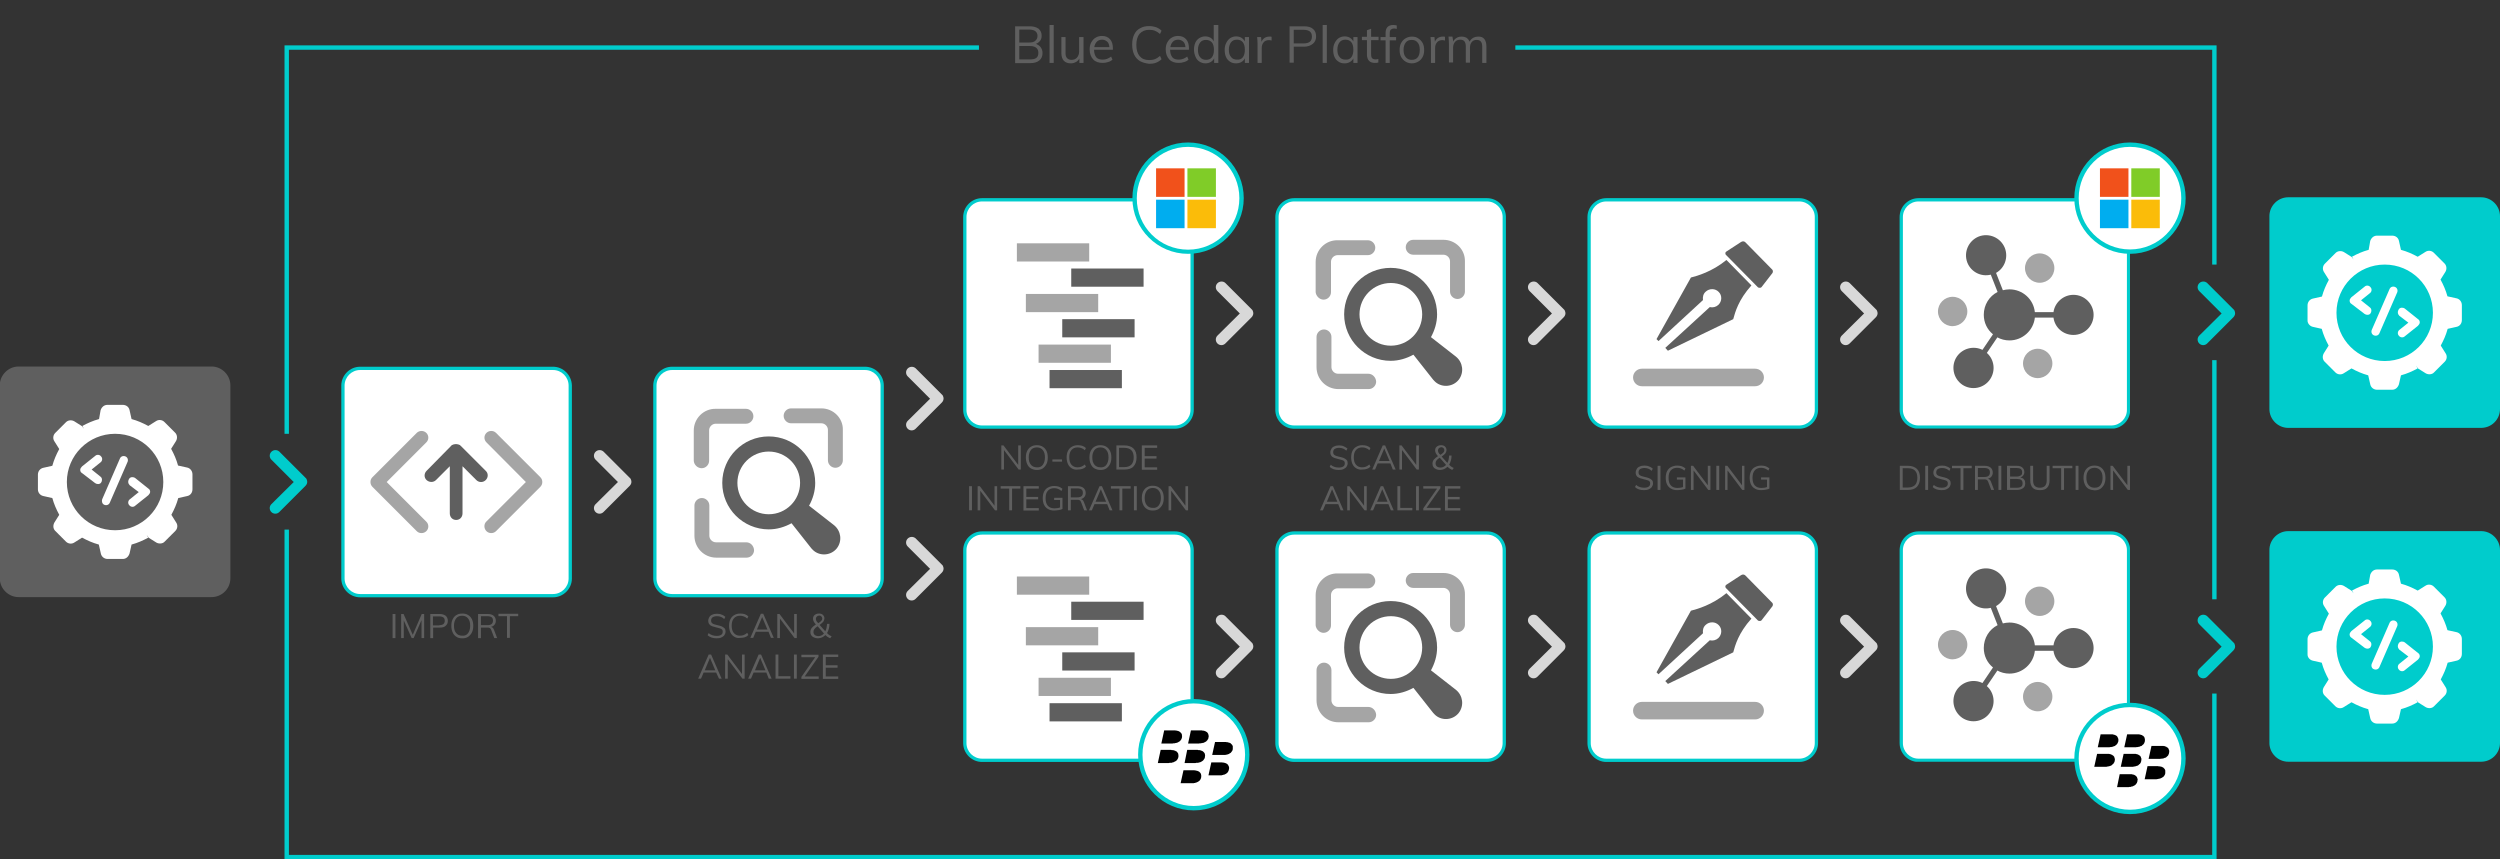 <?xml version="1.0" encoding="utf-8"?>
<!-- Generator: Adobe Illustrator 25.2.1, SVG Export Plug-In . SVG Version: 6.00 Build 0)  -->
<svg version="1.1" id="Layer_1" xmlns="http://www.w3.org/2000/svg" xmlns:xlink="http://www.w3.org/1999/xlink" x="0px" y="0px"
	 viewBox="0 0 1140.5 392" style="enable-background:new 0 0 1140.5 392;" xml:space="preserve">
<rect x="0" y="0" width="1140.5" height="392" fill="#333333" stroke="none"/>
<style type="text/css">
	.st0{fill:none;stroke:#00CCCC;stroke-width:2;stroke-miterlimit:10;}
	.st1{fill:#5F5F5F;}
	.st2{clip-path:url(#SVGID_2_);}
	.st3{clip-path:url(#SVGID_4_);fill:#FFFFFF;}
	.st4{clip-path:url(#SVGID_4_);fill:#00CCCC;}
	.st5{clip-path:url(#SVGID_4_);fill:#5F5F5F;}
	.st6{clip-path:url(#SVGID_4_);fill:#A5A5A5;}
	.st7{clip-path:url(#SVGID_6_);}
	.st8{clip-path:url(#SVGID_8_);fill:#FFFFFF;}
	.st9{clip-path:url(#SVGID_8_);fill:#00CCCC;}
	.st10{clip-path:url(#SVGID_8_);fill:#5F5F5F;}
	.st11{clip-path:url(#SVGID_8_);fill:#A5A5A5;}
	.st12{clip-path:url(#SVGID_10_);}
	.st13{clip-path:url(#SVGID_12_);fill:#FFFFFF;}
	.st14{clip-path:url(#SVGID_12_);fill:#00CCCC;}
	.st15{clip-path:url(#SVGID_12_);fill:#5F5F5F;}
	.st16{clip-path:url(#SVGID_12_);fill:#A5A5A5;}
	.st17{clip-path:url(#SVGID_14_);}
	.st18{clip-path:url(#SVGID_16_);fill:#FFFFFF;}
	.st19{clip-path:url(#SVGID_16_);fill:#00CCCC;}
	.st20{clip-path:url(#SVGID_16_);fill:#5F5F5F;}
	.st21{clip-path:url(#SVGID_16_);fill:#A5A5A5;}
	.st22{clip-path:url(#SVGID_18_);}
	.st23{clip-path:url(#SVGID_20_);fill:#FFFFFF;}
	.st24{clip-path:url(#SVGID_20_);fill:#00CCCC;}
	.st25{clip-path:url(#SVGID_20_);fill:#A5A5A5;}
	.st26{clip-path:url(#SVGID_20_);fill:#5F5F5F;}
	.st27{clip-path:url(#SVGID_22_);}
	.st28{clip-path:url(#SVGID_24_);fill:#FFFFFF;}
	.st29{clip-path:url(#SVGID_24_);fill:#00CCCC;}
	.st30{clip-path:url(#SVGID_24_);fill:#A5A5A5;}
	.st31{clip-path:url(#SVGID_24_);fill:#5F5F5F;}
	.st32{fill:#D8D8D8;}
	.st33{fill:#00CCCC;}
	.st34{clip-path:url(#SVGID_26_);}
	.st35{clip-path:url(#SVGID_28_);fill:#FFFFFF;}
	.st36{clip-path:url(#SVGID_28_);fill:#00CCCC;}
	.st37{clip-path:url(#SVGID_28_);fill:#5F5F5F;}
	.st38{clip-path:url(#SVGID_28_);fill:#A5A5A5;}
	.st39{clip-path:url(#SVGID_30_);}
	.st40{clip-path:url(#SVGID_32_);fill:#FFFFFF;}
	.st41{clip-path:url(#SVGID_32_);fill:#00CCCC;}
	.st42{clip-path:url(#SVGID_32_);fill:#5F5F5F;}
	.st43{clip-path:url(#SVGID_32_);fill:#A5A5A5;}
	.st44{clip-path:url(#SVGID_34_);}
	.st45{clip-path:url(#SVGID_36_);fill:#FFFFFF;}
	.st46{clip-path:url(#SVGID_36_);fill:#00CCCC;}
	.st47{clip-path:url(#SVGID_36_);fill:#A5A5A5;}
	.st48{clip-path:url(#SVGID_36_);fill:#5F5F5F;}
	.st49{clip-path:url(#SVGID_38_);}
	.st50{clip-path:url(#SVGID_40_);fill:#FFFFFF;}
	.st51{clip-path:url(#SVGID_40_);fill:#00CCCC;}
	.st52{clip-path:url(#SVGID_40_);fill:#A5A5A5;}
	.st53{clip-path:url(#SVGID_40_);fill:#5F5F5F;}
	.st54{fill:#FFFFFF;}
	.st55{clip-path:url(#SVGID_42_);fill:#F1511B;}
	.st56{clip-path:url(#SVGID_42_);fill:#80CC28;}
	.st57{clip-path:url(#SVGID_42_);fill:#00ADEF;}
	.st58{clip-path:url(#SVGID_42_);fill:#FBBC09;}
	.st59{clip-path:url(#SVGID_44_);fill:#F1511B;}
	.st60{clip-path:url(#SVGID_44_);fill:#80CC28;}
	.st61{clip-path:url(#SVGID_44_);fill:#00ADEF;}
	.st62{clip-path:url(#SVGID_44_);fill:#FBBC09;}
</style>
<g>
	<polyline class="st0" points="130.8,197.9 130.8,21.7 446.6,21.7 	"/>
	<polyline class="st0" points="1010.2,316.4 1010.2,391 130.8,391 130.8,241.6 	"/>
	<line class="st0" x1="1010.2" y1="164.3" x2="1010.2" y2="273.4"/>
	<polyline class="st0" points="691.3,21.7 1010.2,21.7 1010.2,120.7 	"/>
	<g>
		<g>
			<path class="st1" d="M474.8,21.6c0.5,0.7,0.8,1.6,0.8,2.6c0,1.5-0.5,2.6-1.5,3.4c-1,0.8-2.3,1.2-4.1,1.2h-6.9V12h6.7
				c1.7,0,3,0.4,4,1.1c0.9,0.8,1.4,1.8,1.4,3.2c0,0.9-0.2,1.7-0.7,2.3s-1.1,1.1-1.9,1.4C473.5,20.4,474.3,20.9,474.8,21.6z
				 M465,19.4h4.5c1.2,0,2.2-0.2,2.8-0.8c0.6-0.5,1-1.2,1-2.2c0-1.9-1.3-2.9-3.8-2.9H465V19.4z M472.8,26.4c0.6-0.5,0.9-1.2,0.9-2.3
				c0-2-1.3-3.1-3.8-3.1H465v6.1h4.9C471.2,27.1,472.2,26.9,472.8,26.4z"/>
			<path class="st1" d="M478.8,11.4h1.9v17.3h-1.9V11.4z"/>
			<path class="st1" d="M494.3,16.9v11.8h-1.9v-2c-0.4,0.7-0.9,1.3-1.6,1.6c-0.7,0.4-1.4,0.6-2.3,0.6c-1.4,0-2.4-0.4-3.2-1.2
				c-0.7-0.8-1.1-1.9-1.1-3.5v-7.3h1.9v7.3c0,1.1,0.2,1.8,0.7,2.3c0.4,0.5,1.1,0.8,2,0.8c1,0,1.9-0.3,2.5-1c0.6-0.7,1-1.6,1-2.7
				v-6.7H494.3z"/>
			<path class="st1" d="M507.8,22.7h-8.7c0,1.5,0.4,2.6,1,3.4s1.7,1.1,3,1.1c1.4,0,2.6-0.5,3.8-1.4l0.6,1.4c-0.5,0.5-1.2,0.9-2,1.1
				c-0.8,0.3-1.6,0.4-2.5,0.4c-1.8,0-3.3-0.5-4.3-1.6c-1-1.1-1.6-2.6-1.6-4.5c0-1.2,0.2-2.3,0.7-3.2c0.5-0.9,1.1-1.7,2-2.2
				c0.8-0.5,1.8-0.8,2.9-0.8c1.6,0,2.8,0.5,3.7,1.5c0.9,1,1.3,2.4,1.3,4.2V22.7z M500.4,19c-0.6,0.6-1,1.4-1.2,2.5h6.9
				c-0.1-1.1-0.4-2-1-2.5s-1.3-0.9-2.3-0.9S501,18.4,500.4,19z"/>
			<path class="st1" d="M520.1,27.9c-1.2-0.7-2.1-1.7-2.7-3c-0.6-1.3-0.9-2.8-0.9-4.6c0-1.8,0.3-3.3,0.9-4.5
				c0.6-1.3,1.5-2.3,2.7-2.9c1.2-0.7,2.5-1,4.1-1c1.2,0,2.2,0.2,3.2,0.5c1,0.4,1.8,0.9,2.5,1.6l-0.7,1.5c-0.8-0.7-1.6-1.2-2.4-1.5
				c-0.8-0.3-1.6-0.4-2.6-0.4c-1.8,0-3.2,0.6-4.3,1.8c-1,1.2-1.5,2.9-1.5,5.1c0,2.2,0.5,3.9,1.5,5.1c1,1.2,2.4,1.8,4.3,1.8
				c0.9,0,1.8-0.1,2.6-0.4c0.8-0.3,1.6-0.8,2.4-1.5l0.7,1.5c-0.7,0.7-1.5,1.2-2.5,1.6c-1,0.4-2,0.5-3.2,0.5
				C522.6,28.9,521.2,28.5,520.1,27.9z"/>
			<path class="st1" d="M542.5,22.7h-8.7c0,1.5,0.4,2.6,1,3.4s1.7,1.1,3,1.1c1.4,0,2.6-0.5,3.8-1.4l0.6,1.4c-0.5,0.5-1.2,0.9-2,1.1
				c-0.8,0.3-1.6,0.4-2.5,0.4c-1.8,0-3.3-0.5-4.3-1.6c-1-1.1-1.6-2.6-1.6-4.5c0-1.2,0.2-2.3,0.7-3.2c0.5-0.9,1.1-1.7,2-2.2
				c0.8-0.5,1.8-0.8,2.9-0.8c1.6,0,2.8,0.5,3.7,1.5c0.9,1,1.3,2.4,1.3,4.2V22.7z M535.1,19c-0.6,0.6-1,1.4-1.2,2.5h6.9
				c-0.1-1.1-0.4-2-1-2.5s-1.3-0.9-2.3-0.9S535.7,18.4,535.1,19z"/>
			<path class="st1" d="M555.8,11.4v17.3h-1.9v-2.1c-0.3,0.7-0.9,1.3-1.6,1.7c-0.7,0.4-1.5,0.6-2.4,0.6c-1,0-1.9-0.3-2.7-0.8
				c-0.8-0.5-1.4-1.2-1.8-2.2c-0.4-0.9-0.7-2-0.7-3.2c0-1.2,0.2-2.3,0.6-3.2c0.4-0.9,1-1.6,1.8-2.1c0.8-0.5,1.7-0.8,2.7-0.8
				c0.9,0,1.7,0.2,2.4,0.6c0.7,0.4,1.2,1,1.5,1.7v-7.5H555.8z M552.9,26.1c0.6-0.8,0.9-1.9,0.9-3.4c0-1.4-0.3-2.6-0.9-3.3
				s-1.5-1.2-2.7-1.2c-1.2,0-2.1,0.4-2.7,1.2c-0.6,0.8-1,1.9-1,3.3c0,1.5,0.3,2.6,1,3.4c0.6,0.8,1.6,1.2,2.7,1.2
				C551.4,27.3,552.3,26.9,552.9,26.1z"/>
			<path class="st1" d="M569.8,16.9v11.8h-1.9v-2.1c-0.3,0.7-0.9,1.3-1.6,1.7c-0.7,0.4-1.5,0.6-2.4,0.6c-1,0-2-0.2-2.8-0.8
				c-0.8-0.5-1.4-1.2-1.8-2.1c-0.4-0.9-0.6-2-0.6-3.2c0-1.2,0.2-2.3,0.7-3.2c0.4-0.9,1.1-1.7,1.8-2.2c0.8-0.5,1.7-0.8,2.7-0.8
				c0.9,0,1.7,0.2,2.4,0.6c0.7,0.4,1.2,1,1.6,1.7v-2H569.8z M567,26.1c0.6-0.8,0.9-1.9,0.9-3.4c0-1.5-0.3-2.6-0.9-3.4
				c-0.6-0.8-1.5-1.2-2.7-1.2c-1.2,0-2.1,0.4-2.7,1.2c-0.6,0.8-1,1.9-1,3.4c0,1.4,0.3,2.5,1,3.3c0.6,0.8,1.5,1.2,2.7,1.2
				C565.5,27.3,566.4,26.9,567,26.1z"/>
			<path class="st1" d="M580.1,16.8l0,1.7c-0.4-0.1-0.8-0.2-1.2-0.2c-1.1,0-2,0.4-2.5,1.1c-0.6,0.7-0.8,1.6-0.8,2.6v6.7h-1.9v-8.5
				c0-1.2-0.1-2.3-0.2-3.3h1.8l0.2,2.2c0.3-0.8,0.8-1.4,1.4-1.8s1.4-0.6,2.2-0.6C579.4,16.6,579.7,16.7,580.1,16.8z"/>
			<path class="st1" d="M588.3,12h6.7c1.7,0,3.1,0.4,4,1.2c1,0.8,1.4,2,1.4,3.4c0,1.5-0.5,2.6-1.5,3.4c-1,0.8-2.3,1.3-4,1.3h-4.7
				v7.3h-1.9V12z M594.8,19.8c1.2,0,2.2-0.3,2.8-0.8s0.9-1.3,0.9-2.3s-0.3-1.8-0.9-2.3s-1.6-0.8-2.8-0.8h-4.6v6.2H594.8z"/>
			<path class="st1" d="M603.4,11.4h1.9v17.3h-1.9V11.4z"/>
			<path class="st1" d="M619.3,16.9v11.8h-1.9v-2.1c-0.3,0.7-0.9,1.3-1.6,1.7c-0.7,0.4-1.5,0.6-2.4,0.6c-1,0-2-0.2-2.8-0.8
				c-0.8-0.5-1.4-1.2-1.8-2.1c-0.4-0.9-0.6-2-0.6-3.2c0-1.2,0.2-2.3,0.7-3.2c0.4-0.9,1.1-1.7,1.8-2.2c0.8-0.5,1.7-0.8,2.7-0.8
				c0.9,0,1.7,0.2,2.4,0.6c0.7,0.4,1.2,1,1.6,1.7v-2H619.3z M616.5,26.1c0.6-0.8,0.9-1.9,0.9-3.4c0-1.5-0.3-2.6-0.9-3.4
				c-0.6-0.8-1.5-1.2-2.7-1.2s-2.1,0.4-2.7,1.2c-0.6,0.8-1,1.9-1,3.4c0,1.4,0.3,2.5,1,3.3c0.6,0.8,1.5,1.2,2.7,1.2
				C615,27.3,615.9,26.9,616.5,26.1z"/>
			<path class="st1" d="M625.5,18.4v6.4c0,0.9,0.2,1.5,0.5,1.8s0.9,0.5,1.5,0.5c0.4,0,0.9-0.1,1.3-0.2v1.6c-0.5,0.2-1,0.2-1.6,0.2
				c-1.1,0-2-0.3-2.6-0.9c-0.6-0.6-1-1.6-1-2.8v-6.7h-2.3v-1.5h2.3v-3l1.9-0.7v3.7h3.4v1.5H625.5z"/>
			<path class="st1" d="M634.5,13.5c-0.4,0.4-0.5,1-0.5,1.8v1.6h2.9v1.5H634v10.3h-1.9V18.4h-2.3v-1.5h2.3v-1.8
				c0-1.2,0.3-2.2,0.9-2.8c0.6-0.6,1.5-0.9,2.6-0.9c0.5,0,1.1,0.1,1.6,0.2v1.6c-0.4-0.1-0.8-0.2-1.2-0.2
				C635.4,13,634.9,13.2,634.5,13.5z"/>
			<path class="st1" d="M641.2,28.1c-0.8-0.5-1.5-1.2-2-2.1c-0.5-0.9-0.7-2-0.7-3.2c0-1.2,0.2-2.3,0.7-3.2c0.5-0.9,1.1-1.6,2-2.1
				c0.8-0.5,1.8-0.8,2.9-0.8s2.1,0.2,2.9,0.8c0.8,0.5,1.5,1.2,2,2.1c0.5,0.9,0.7,2,0.7,3.2c0,1.2-0.2,2.3-0.7,3.2
				c-0.5,0.9-1.1,1.6-2,2.1s-1.8,0.8-2.9,0.8S642,28.6,641.2,28.1z M646.8,26.1c0.6-0.8,0.9-1.9,0.9-3.4c0-1.4-0.3-2.6-1-3.3
				c-0.6-0.8-1.5-1.2-2.7-1.2c-1.2,0-2.1,0.4-2.7,1.2c-0.6,0.8-1,1.9-1,3.3c0,1.5,0.3,2.6,1,3.4s1.5,1.2,2.7,1.2
				C645.3,27.3,646.2,26.9,646.8,26.1z"/>
			<path class="st1" d="M659.2,16.8l0,1.7c-0.4-0.1-0.8-0.2-1.2-0.2c-1.1,0-2,0.4-2.5,1.1c-0.6,0.7-0.8,1.6-0.8,2.6v6.7h-1.9v-8.5
				c0-1.2-0.1-2.3-0.2-3.3h1.8l0.2,2.2c0.3-0.8,0.8-1.4,1.4-1.8s1.4-0.6,2.2-0.6C658.5,16.6,658.9,16.7,659.2,16.8z"/>
			<path class="st1" d="M678.1,21.3v7.4h-1.9v-7.3c0-1.1-0.2-1.9-0.6-2.4s-1-0.8-1.9-0.8c-1,0-1.8,0.3-2.3,1
				c-0.6,0.7-0.8,1.6-0.8,2.7v6.7h-1.9v-7.3c0-1.1-0.2-1.9-0.6-2.4s-1-0.8-1.9-0.8c-1,0-1.8,0.3-2.4,1c-0.6,0.7-0.9,1.6-0.9,2.7v6.7
				h-1.9v-8.5c0-1.2-0.1-2.3-0.2-3.3h1.8L663,19c0.3-0.8,0.8-1.3,1.5-1.7c0.6-0.4,1.4-0.6,2.3-0.6c0.9,0,1.7,0.2,2.3,0.6
				s1,1,1.3,1.7c0.4-0.7,0.9-1.3,1.6-1.7c0.7-0.4,1.5-0.6,2.4-0.6C676.8,16.6,678.1,18.2,678.1,21.3z"/>
		</g>
	</g>
	<g id="Artwork_5_2_">
		<g>
			<defs>
				<rect id="SVGID_1_" x="155.7" y="167.3" width="105.1" height="105.1"/>
			</defs>
			<clipPath id="SVGID_2_">
				<use xlink:href="#SVGID_1_"  style="overflow:visible;"/>
			</clipPath>
			<g class="st2">
				<defs>
					<rect id="SVGID_3_" x="155.7" y="167.3" width="105.1" height="105.1"/>
				</defs>
				<clipPath id="SVGID_4_">
					<use xlink:href="#SVGID_3_"  style="overflow:visible;"/>
				</clipPath>
				<path class="st3" d="M164.3,271.7c-4.3,0-7.9-3.5-7.9-7.9v-88c0-4.3,3.5-7.9,7.9-7.9h88c4.3,0,7.9,3.5,7.9,7.9v88
					c0,4.3-3.5,7.9-7.9,7.9H164.3z"/>
				<path class="st4" d="M252.3,168.8c3.9,0,7.1,3.2,7.1,7.1v88c0,3.9-3.2,7.1-7.1,7.1h-88c-3.9,0-7.1-3.2-7.1-7.1v-88
					c0-3.9,3.2-7.1,7.1-7.1H252.3 M252.3,167.3h-88c-4.7,0-8.6,3.9-8.6,8.6v88c0,4.7,3.9,8.6,8.6,8.6h88c4.7,0,8.6-3.9,8.6-8.6v-88
					C260.8,171.2,257,167.3,252.3,167.3"/>
				<path class="st5" d="M194.6,214.8c-1.2,1.2-1.2,3.1,0,4.2s3.1,1.2,4.3,0l6.3-6.3v21.5c0,1.7,1.2,3,2.9,3s2.9-1.3,2.9-3v-21.5
					l6.3,6.3c1.2,1.2,3.1,1.2,4.3,0c1.2-1.2,1.2-3.1,0-4.2l-11.4-11.4c0,0,0,0,0,0c-0.1-0.1-0.3-0.2-0.4-0.4c0,0,0,0-0.1,0
					c-0.1,0-0.1-0.1-0.2-0.1c0,0,0,0-0.1,0c-0.1,0-0.2-0.1-0.2-0.1h0c-0.1,0-0.1-0.1-0.2-0.1c0,0,0,0-0.1,0c0,0-0.1,0-0.1,0
					c-0.3-0.1-0.5-0.1-0.8-0.1c-0.3,0-0.5,0-0.8,0.1c0,0-0.1,0-0.1,0c0,0,0,0-0.1,0c-0.1,0-0.1,0-0.2,0.1h0c-0.1,0-0.2,0.1-0.2,0.1
					c0,0,0,0-0.1,0c-0.1,0-0.1,0.1-0.2,0.1c0,0,0,0-0.1,0c-0.1,0-0.1,0.1-0.2,0.2c0,0,0,0,0,0c-0.1,0.1-0.1,0.1-0.2,0.2c0,0,0,0,0,0
					L194.6,214.8z"/>
				<path class="st6" d="M221.9,242.3c0.6,0.6,1.4,0.9,2.2,0.9c0.8,0,1.6-0.3,2.2-0.9l20.2-20.2c0.6-0.6,0.9-1.4,0.9-2.2
					c0-0.8-0.3-1.6-0.9-2.2l-20.2-20.2c-0.6-0.6-1.3-0.9-2.2-0.9c-0.8,0-1.6,0.3-2.2,0.9c-1.2,1.2-1.2,3.1,0,4.3L239,219l0.9,0.9
					l-0.9,0.9l-17.2,17.2C220.7,239.1,220.7,241.1,221.9,242.3"/>
				<path class="st6" d="M169.9,222.1l20.2,20.2c0.6,0.6,1.3,0.9,2.2,0.9c0.8,0,1.6-0.3,2.2-0.9c1.2-1.2,1.2-3.1,0-4.3l-17.2-17.2
					l-0.9-0.9l0.9-0.9l17.2-17.2c1.2-1.2,1.2-3.1,0-4.3c-0.6-0.6-1.4-0.9-2.2-0.9c-0.8,0-1.6,0.3-2.2,0.9l-20.2,20.2
					c-0.6,0.6-0.9,1.3-0.9,2.2C169,220.7,169.3,221.5,169.9,222.1"/>
			</g>
		</g>
	</g>
	<g id="Artwork_4_2_">
		<g>
			<defs>
				<rect id="SVGID_5_" x="439.5" y="90.4" width="105.1" height="105.1"/>
			</defs>
			<clipPath id="SVGID_6_">
				<use xlink:href="#SVGID_5_"  style="overflow:visible;"/>
			</clipPath>
			<g class="st7">
				<defs>
					<rect id="SVGID_7_" x="439.5" y="90.4" width="105.1" height="105.1"/>
				</defs>
				<clipPath id="SVGID_8_">
					<use xlink:href="#SVGID_7_"  style="overflow:visible;"/>
				</clipPath>
				<path class="st8" d="M448.1,194.8c-4.3,0-7.9-3.5-7.9-7.9V99c0-4.3,3.5-7.9,7.9-7.9h88c4.3,0,7.9,3.5,7.9,7.9v88
					c0,4.3-3.5,7.9-7.9,7.9H448.1z"/>
				<path class="st9" d="M536,91.9c3.9,0,7.1,3.2,7.1,7.1v88c0,3.9-3.2,7.1-7.1,7.1h-88c-3.9,0-7.1-3.2-7.1-7.1V99
					c0-3.9,3.2-7.1,7.1-7.1H536 M536,90.4h-88c-4.7,0-8.6,3.9-8.6,8.6v88c0,4.7,3.9,8.6,8.6,8.6h88c4.7,0,8.6-3.9,8.6-8.6V99
					C544.6,94.3,540.7,90.4,536,90.4"/>
				<rect x="488.7" y="122.5" class="st10" width="33" height="8.3"/>
				<rect x="463.9" y="111" class="st11" width="33" height="8.3"/>
				<rect x="484.6" y="145.6" class="st10" width="33" height="8.3"/>
				<rect x="468" y="134.1" class="st11" width="33" height="8.3"/>
				<rect x="478.8" y="168.8" class="st10" width="33" height="8.3"/>
				<rect x="473.8" y="157.2" class="st11" width="33" height="8.3"/>
			</g>
		</g>
	</g>
	<g id="Artwork_1_4_">
		<g>
			<defs>
				<rect id="SVGID_9_" x="581.9" y="90.4" width="105.1" height="105.1"/>
			</defs>
			<clipPath id="SVGID_10_">
				<use xlink:href="#SVGID_9_"  style="overflow:visible;"/>
			</clipPath>
			<g class="st12">
				<defs>
					<rect id="SVGID_11_" x="581.9" y="90.4" width="105.1" height="105.1"/>
				</defs>
				<clipPath id="SVGID_12_">
					<use xlink:href="#SVGID_11_"  style="overflow:visible;"/>
				</clipPath>
				<path class="st13" d="M590.5,194.8c-4.3,0-7.9-3.5-7.9-7.9V99c0-4.3,3.5-7.9,7.9-7.9h88c4.3,0,7.9,3.5,7.9,7.9v88
					c0,4.3-3.5,7.9-7.9,7.9H590.5z"/>
				<path class="st14" d="M678.4,91.9c3.9,0,7.1,3.2,7.1,7.1v88c0,3.9-3.2,7.1-7.1,7.1h-88c-3.9,0-7.1-3.2-7.1-7.1V99
					c0-3.9,3.2-7.1,7.1-7.1H678.4 M678.4,90.4h-88c-4.7,0-8.6,3.9-8.6,8.6v88c0,4.7,3.9,8.6,8.6,8.6h88c4.7,0,8.6-3.9,8.6-8.6V99
					C687,94.3,683.1,90.4,678.4,90.4"/>
				<path class="st15" d="M664.2,162.7l-11.4-8.9c1.7-3.1,2.8-6.6,2.8-10.4c0-11.7-9.5-21.2-21.2-21.2c-11.7,0-21.2,9.5-21.2,21.2
					c0,11.7,9.5,21.2,21.2,21.2c3.8,0,7.3-1.1,10.4-2.8l9,11.4c0.4,0.4,0.8,0.9,1.2,1.2c3.2,2.6,8,2,10.5-1.2
					C668,169.9,667.4,165.3,664.2,162.7 M620.2,143.4c0-7.9,6.4-14.3,14.3-14.3c7.9,0,14.3,6.4,14.3,14.3c0,7.9-6.4,14.3-14.3,14.3
					C626.6,157.7,620.2,151.3,620.2,143.4"/>
				<path class="st16" d="M603.8,136.7c1.9,0,3.4-1.6,3.4-3.4v-13.9c0-1.6,1.4-3,3-3h13.8c1.9,0,3.4-1.6,3.4-3.4
					c0-1.9-1.6-3.4-3.4-3.4h-13.8c-5.5-0.1-10,4.4-10,9.9v13.8C600.4,135.1,602,136.7,603.8,136.7"/>
				<path class="st16" d="M658.5,109.4h-13.8c-1.9,0-3.4,1.6-3.4,3.4c0,1.9,1.6,3.4,3.4,3.4h13.8c1.6,0,3,1.4,3,3v13.8
					c0,1.9,1.6,3.4,3.4,3.4c1.9,0,3.4-1.6,3.4-3.4v-13.8C668.4,113.8,664,109.4,658.5,109.4"/>
				<path class="st16" d="M624.2,170.5h-13.8c-1.6,0-3-1.4-3-3v-13.8c0-1.9-1.6-3.4-3.4-3.4c-1.9,0-3.4,1.6-3.4,3.4v13.8
					c0,5.5,4.4,10,10,10h13.8c1.9,0,3.4-1.6,3.4-3.4C627.7,172.1,626.1,170.5,624.2,170.5"/>
			</g>
		</g>
	</g>
	<g id="Artwork_1_3_">
		<g>
			<defs>
				<rect id="SVGID_13_" x="298.1" y="167.3" width="105.1" height="105.1"/>
			</defs>
			<clipPath id="SVGID_14_">
				<use xlink:href="#SVGID_13_"  style="overflow:visible;"/>
			</clipPath>
			<g class="st17">
				<defs>
					<rect id="SVGID_15_" x="298.1" y="167.3" width="105.1" height="105.1"/>
				</defs>
				<clipPath id="SVGID_16_">
					<use xlink:href="#SVGID_15_"  style="overflow:visible;"/>
				</clipPath>
				<path class="st18" d="M306.7,271.7c-4.3,0-7.9-3.5-7.9-7.9v-88c0-4.3,3.5-7.9,7.9-7.9h88c4.3,0,7.9,3.5,7.9,7.9v88
					c0,4.3-3.5,7.9-7.9,7.9H306.7z"/>
				<path class="st19" d="M394.6,168.8c3.9,0,7.1,3.2,7.1,7.1v88c0,3.9-3.2,7.1-7.1,7.1h-88c-3.9,0-7.1-3.2-7.1-7.1v-88
					c0-3.9,3.2-7.1,7.1-7.1H394.6 M394.6,167.3h-88c-4.7,0-8.6,3.9-8.6,8.6v88c0,4.7,3.9,8.6,8.6,8.6h88c4.7,0,8.6-3.9,8.6-8.6v-88
					C403.2,171.2,399.4,167.3,394.6,167.3"/>
				<path class="st20" d="M380.5,239.6l-11.4-8.9c1.7-3.1,2.8-6.6,2.8-10.4c0-11.7-9.5-21.2-21.2-21.2c-11.7,0-21.2,9.5-21.2,21.2
					c0,11.7,9.5,21.2,21.2,21.2c3.8,0,7.3-1.1,10.4-2.8l9,11.4c0.4,0.4,0.8,0.9,1.2,1.2c3.2,2.6,8,2,10.5-1.2
					C384.3,246.8,383.7,242.2,380.5,239.6 M336.4,220.3c0-7.9,6.4-14.3,14.3-14.3c7.9,0,14.3,6.4,14.3,14.3
					c0,7.9-6.4,14.3-14.3,14.3C342.8,234.6,336.4,228.2,336.4,220.3"/>
				<path class="st21" d="M320.1,213.6c1.9,0,3.4-1.6,3.4-3.4v-13.9c0-1.6,1.4-3,3-3h13.8c1.9,0,3.4-1.6,3.4-3.4
					c0-1.9-1.6-3.4-3.4-3.4h-13.8c-5.5-0.1-10,4.4-10,9.9v13.8C316.6,212,318.2,213.6,320.1,213.6"/>
				<path class="st21" d="M374.7,186.3h-13.8c-1.9,0-3.4,1.6-3.4,3.4c0,1.9,1.6,3.4,3.4,3.4h13.8c1.6,0,3,1.4,3,3V210
					c0,1.9,1.6,3.4,3.4,3.4c1.9,0,3.4-1.6,3.4-3.4v-13.8C384.7,190.8,380.2,186.3,374.7,186.3"/>
				<path class="st21" d="M340.4,247.4h-13.8c-1.6,0-3-1.4-3-3v-13.8c0-1.9-1.6-3.4-3.4-3.4c-1.9,0-3.4,1.6-3.4,3.4v13.8
					c0,5.5,4.4,10,10,10h13.8c1.9,0,3.4-1.6,3.4-3.4C343.9,249,342.4,247.4,340.4,247.4"/>
			</g>
		</g>
	</g>
	<g id="Artwork_6_2_">
		<g>
			<defs>
				<rect id="SVGID_17_" x="724.3" y="90.4" width="105.1" height="105.1"/>
			</defs>
			<clipPath id="SVGID_18_">
				<use xlink:href="#SVGID_17_"  style="overflow:visible;"/>
			</clipPath>
			<g class="st22">
				<defs>
					<rect id="SVGID_19_" x="724.3" y="90.4" width="105.1" height="105.1"/>
				</defs>
				<clipPath id="SVGID_20_">
					<use xlink:href="#SVGID_19_"  style="overflow:visible;"/>
				</clipPath>
				<path class="st23" d="M732.8,194.8c-4.3,0-7.9-3.5-7.9-7.9V99c0-4.3,3.5-7.9,7.9-7.9h88c4.3,0,7.9,3.5,7.9,7.9v88
					c0,4.3-3.5,7.9-7.9,7.9H732.8z"/>
				<path class="st24" d="M820.8,91.9c3.9,0,7.1,3.2,7.1,7.1v88c0,3.9-3.2,7.1-7.1,7.1h-88c-3.9,0-7.1-3.2-7.1-7.1V99
					c0-3.9,3.2-7.1,7.1-7.1H820.8 M820.8,90.4h-88c-4.7,0-8.6,3.9-8.6,8.6v88c0,4.7,3.9,8.6,8.6,8.6h88c4.7,0,8.6-3.9,8.6-8.6V99
					C829.4,94.3,825.5,90.4,820.8,90.4"/>
				<path class="st25" d="M749,168.2h51.7c2.2,0,4,1.8,4,4c0,2.2-1.8,4-4,4H749c-2.2,0-4-1.8-4-4C745,170,746.8,168.2,749,168.2"/>
				<path class="st26" d="M795.2,110.1c-0.3,0-0.7,0.1-1.1,0.4l-6.6,4.3c-0.2,0.2-0.4,0.4-0.4,0.7c0,0.3,0.1,0.7,0.4,0.9l14.3,14.5
					c0.2,0.3,0.6,0.4,1,0.4c0.4,0,0.6-0.1,0.8-0.3l4.8-6.2c0.3-0.3,0.4-0.7,0.4-1c0-0.3-0.1-0.6-0.3-0.8l-12.4-12.6
					C795.8,110.2,795.5,110.1,795.2,110.1z M787.6,118.6c-6.6,5.4-13.4,7.3-16.2,8l-15.7,28.1l0.9,0.9l20.3-18.7
					c-0.2-1.4,0.1-2.8,1.2-3.8c1.7-1.6,4.4-1.6,6,0.1c1.6,1.6,1.5,4.3-0.2,5.9c-1.1,1-2.5,1.3-3.9,1l-20.3,18.6l1.2,1.3l29.8-14.4
					c0.9-3.2,2.3-8.7,8.3-15.4L787.6,118.6z"/>
			</g>
		</g>
	</g>
	<g id="Artwork_2_2_">
		<g>
			<defs>
				<rect id="SVGID_21_" x="866.6" y="90.4" width="105.1" height="105.1"/>
			</defs>
			<clipPath id="SVGID_22_">
				<use xlink:href="#SVGID_21_"  style="overflow:visible;"/>
			</clipPath>
			<g class="st27">
				<defs>
					<rect id="SVGID_23_" x="866.6" y="90.4" width="105.1" height="105.1"/>
				</defs>
				<clipPath id="SVGID_24_">
					<use xlink:href="#SVGID_23_"  style="overflow:visible;"/>
				</clipPath>
				<path class="st28" d="M875.2,194.8c-4.3,0-7.9-3.5-7.9-7.9V99c0-4.3,3.5-7.9,7.9-7.9h88c4.3,0,7.9,3.5,7.9,7.9v88
					c0,4.3-3.5,7.9-7.9,7.9H875.2z"/>
				<path class="st29" d="M963.2,91.9c3.9,0,7.1,3.2,7.1,7.1v88c0,3.9-3.2,7.1-7.1,7.1h-88c-3.9,0-7.1-3.2-7.1-7.1V99
					c0-3.9,3.2-7.1,7.1-7.1H963.2 M963.2,90.4h-88c-4.7,0-8.6,3.9-8.6,8.6v88c0,4.7,3.9,8.6,8.6,8.6h88c4.7,0,8.6-3.9,8.6-8.6V99
					C971.7,94.3,967.9,90.4,963.2,90.4"/>
				<path class="st30" d="M897.5,142.1c0-3.7-3-6.7-6.7-6.7c-3.7,0-6.7,3-6.7,6.7c0,3.7,3,6.7,6.7,6.7
					C894.5,148.7,897.5,145.8,897.5,142.1"/>
				<path class="st30" d="M930.5,129c3.7,0,6.7-3,6.7-6.7c0-3.7-3-6.7-6.7-6.7c-3.7,0-6.7,3-6.7,6.7C923.8,126,926.8,129,930.5,129"
					/>
				<path class="st30" d="M929.6,159.1c-3.7,0-6.7,3-6.7,6.7c0,3.7,3,6.7,6.7,6.7c3.7,0,6.7-3,6.7-6.7
					C936.3,162.1,933.3,159.1,929.6,159.1"/>
				<path class="st31" d="M945.9,134.5c-4.6,0-8.5,3.5-9.1,7.9h-8.5c-0.6-5.9-5.6-10.4-11.6-10.4c-1.1,0-2.1,0.2-3,0.4l-3.1-7.9
					c3.9-2.2,5.7-7,4-11.4c-1.9-4.7-7.2-7-11.9-5.2c-4.7,1.9-7,7.2-5.2,11.9c1.7,4.3,6.3,6.6,10.7,5.5l3.1,7.9
					c-3.8,1.9-6.3,5.9-6.3,10.4c0,3.6,1.6,6.8,4.2,8.9l-4.8,7.1c-4.1-2-9.1-0.7-11.7,3.1c-2.8,4.2-1.7,9.9,2.5,12.8
					c4.2,2.8,9.9,1.7,12.7-2.5c2.6-3.9,1.9-9-1.5-12l4.8-7.1c1.6,0.9,3.5,1.4,5.5,1.4c6,0,11-4.6,11.6-10.4h8.5
					c0.6,4.5,4.4,7.9,9.1,7.9c5.1,0,9.2-4.1,9.2-9.2C955.1,138.7,951,134.5,945.9,134.5"/>
			</g>
		</g>
	</g>
	<path class="st32" d="M555.4,129.2c-1,1-1,2.6,0,3.6l10.2,10.2l-10.2,10.1c-1,1-1,2.6,0,3.6s2.6,1,3.6,0l12-12
		c0.6-0.6,0.9-1.5,0.7-2.3c-0.1-0.5-0.3-1-0.7-1.3l-12-12C558.1,128.2,556.4,128.2,555.4,129.2z"/>
	<path class="st32" d="M414.1,168.1c-1,1-1,2.6,0,3.6l10.2,10.2L414.1,192c-1,1-1,2.6,0,3.6c1,1,2.6,1,3.6,0l12-12
		c0.6-0.6,0.9-1.5,0.7-2.3c-0.1-0.5-0.3-1-0.7-1.3l-12-12C416.7,167.1,415.1,167.1,414.1,168.1z"/>
	<path class="st32" d="M414.1,245.7c-1,1-1,2.6,0,3.6l10.2,10.2l-10.2,10.1c-1,1-1,2.6,0,3.6c1,1,2.6,1,3.6,0l12-12
		c0.6-0.6,0.9-1.5,0.7-2.3c-0.1-0.5-0.3-1-0.7-1.3l-12-12C416.7,244.7,415.1,244.7,414.1,245.7z"/>
	<path class="st32" d="M271.7,206.1c-1,1-1,2.6,0,3.6l10.2,10.2L271.7,230c-1,1-1,2.6,0,3.6c1,1,2.6,1,3.6,0l12-12
		c0.6-0.6,0.9-1.5,0.7-2.3c-0.1-0.5-0.3-1-0.7-1.3l-12-12C274.3,205.1,272.7,205.1,271.7,206.1z"/>
	<path class="st32" d="M697.8,129.2c-1,1-1,2.6,0,3.6L708,143l-10.2,10.1c-1,1-1,2.6,0,3.6c1,1,2.6,1,3.6,0l12-12
		c0.6-0.6,0.9-1.5,0.7-2.3c-0.1-0.5-0.3-1-0.7-1.3l-12-12C700.5,128.2,698.8,128.2,697.8,129.2z"/>
	<path class="st33" d="M1003.3,129.2c-1,1-1,2.6,0,3.6l10.2,10.2l-10.2,10.1c-1,1-1,2.6,0,3.6c1,1,2.6,1,3.6,0l12-12
		c0.6-0.6,0.9-1.5,0.7-2.3c-0.1-0.5-0.3-1-0.7-1.3l-12-12C1005.9,128.2,1004.3,128.2,1003.3,129.2z"/>
	<path class="st33" d="M123.8,206.1c-1,1-1,2.6,0,3.6l10.2,10.2L123.8,230c-1,1-1,2.6,0,3.6c1,1,2.6,1,3.6,0l12-12
		c0.6-0.6,0.9-1.5,0.7-2.3c-0.1-0.5-0.3-1-0.7-1.3l-12-12C126.4,205.1,124.8,205.1,123.8,206.1z"/>
	<path class="st32" d="M840.2,129.2c-1,1-1,2.6,0,3.6l10.2,10.2l-10.2,10.1c-1,1-1,2.6,0,3.6c1,1,2.6,1,3.6,0l12-12
		c0.6-0.6,0.9-1.5,0.7-2.3c-0.1-0.5-0.3-1-0.7-1.3l-12-12C842.8,128.2,841.2,128.2,840.2,129.2z"/>
	<g>
		<path class="st1" d="M179.1,280.1h1.3v11h-1.3V280.1z"/>
		<path class="st1" d="M193.5,280.1v11h-1.2v-8.2l-3.6,8.2h-0.9l-3.6-8.1l0,8.1h-1.2v-11h1.1l4.2,9.5l4.1-9.5H193.5z"/>
		<path class="st1" d="M196.2,280.1h4.4c1.1,0,2,0.3,2.7,0.8c0.6,0.5,1,1.3,1,2.3s-0.3,1.7-1,2.3c-0.6,0.6-1.5,0.8-2.6,0.8h-3.1v4.8
			h-1.3V280.1z M200.5,285.2c0.8,0,1.4-0.2,1.8-0.5c0.4-0.4,0.6-0.9,0.6-1.5c0-0.7-0.2-1.2-0.6-1.5c-0.4-0.3-1-0.5-1.8-0.5h-3v4.1
			H200.5z"/>
		<path class="st1" d="M208.2,290.5c-0.8-0.5-1.3-1.1-1.7-2s-0.6-1.8-0.6-3c0-1.2,0.2-2.2,0.6-3c0.4-0.8,1-1.5,1.7-1.9
			c0.8-0.5,1.6-0.7,2.7-0.7s1.9,0.2,2.7,0.7c0.8,0.5,1.3,1.1,1.7,1.9c0.4,0.8,0.6,1.8,0.6,3c0,1.2-0.2,2.2-0.6,3
			c-0.4,0.8-1,1.5-1.7,2c-0.8,0.5-1.6,0.7-2.7,0.7S208.9,291,208.2,290.5z M213.5,288.9c0.6-0.8,1-1.9,1-3.4s-0.3-2.6-1-3.4
			c-0.6-0.8-1.6-1.2-2.7-1.2s-2.1,0.4-2.7,1.2c-0.6,0.8-1,1.9-1,3.3c0,1.5,0.3,2.6,1,3.4c0.6,0.8,1.6,1.2,2.7,1.2
			C212,290.1,212.9,289.7,213.5,288.9z"/>
		<path class="st1" d="M226.8,291.1h-1.3l-1.4-3.7c-0.2-0.5-0.4-0.8-0.7-0.9c-0.3-0.2-0.7-0.2-1.2-0.2h-2.8v4.8h-1.3v-11h4.4
			c1.2,0,2.1,0.3,2.7,0.8c0.6,0.5,1,1.3,1,2.3c0,0.7-0.2,1.3-0.6,1.8c-0.4,0.5-0.9,0.8-1.6,1c0.3,0.1,0.6,0.2,0.8,0.4
			c0.2,0.2,0.4,0.5,0.6,1L226.8,291.1z M222.4,285.2c1.7,0,2.5-0.7,2.5-2.1c0-0.7-0.2-1.2-0.6-1.5s-1.1-0.5-1.9-0.5h-3v4.1H222.4z"
			/>
		<path class="st1" d="M231.2,281.1h-3.8v-1.1h9v1.1h-3.8v9.9h-1.3V281.1z"/>
	</g>
	<g>
		<path class="st1" d="M322.8,289.8l0.5-1c0.5,0.5,1.1,0.8,1.7,1c0.6,0.2,1.2,0.3,2,0.3c0.9,0,1.6-0.2,2-0.5
			c0.5-0.3,0.7-0.8,0.7-1.5c0-0.4-0.1-0.7-0.3-0.9c-0.2-0.2-0.5-0.4-0.9-0.5c-0.4-0.1-0.9-0.3-1.5-0.4c-0.8-0.2-1.5-0.4-2.1-0.6
			s-1-0.5-1.3-0.9s-0.5-0.9-0.5-1.6c0-0.6,0.2-1.2,0.5-1.7s0.8-0.9,1.4-1.1c0.6-0.3,1.3-0.4,2.1-0.4c0.8,0,1.5,0.1,2.1,0.4
			c0.7,0.2,1.2,0.6,1.7,1l-0.5,1c-0.5-0.4-1-0.8-1.6-1c-0.5-0.2-1.1-0.3-1.7-0.3c-0.9,0-1.5,0.2-2,0.5c-0.5,0.4-0.7,0.9-0.7,1.5
			c0,0.6,0.2,1,0.6,1.3s1.1,0.5,1.9,0.7c0.9,0.2,1.7,0.4,2.2,0.6s1,0.5,1.4,0.9c0.4,0.4,0.5,0.9,0.5,1.5c0,0.6-0.2,1.2-0.5,1.6
			c-0.3,0.5-0.8,0.8-1.4,1.1c-0.6,0.3-1.3,0.4-2.2,0.4C325.2,291.2,323.8,290.7,322.8,289.8z"/>
		<path class="st1" d="M335,290.5c-0.8-0.5-1.4-1.1-1.8-2s-0.6-1.9-0.6-3c0-1.2,0.2-2.2,0.6-3c0.4-0.8,1-1.5,1.8-1.9
			c0.8-0.5,1.7-0.7,2.7-0.7c0.8,0,1.5,0.1,2.1,0.3c0.6,0.2,1.2,0.6,1.6,1l-0.5,1c-0.5-0.5-1-0.8-1.6-1c-0.5-0.2-1.1-0.3-1.7-0.3
			c-1.2,0-2.1,0.4-2.8,1.2c-0.7,0.8-1,1.9-1,3.3c0,1.5,0.3,2.6,1,3.4c0.7,0.8,1.6,1.2,2.8,1.2c0.6,0,1.2-0.1,1.7-0.3
			c0.5-0.2,1-0.5,1.6-1l0.5,1c-0.5,0.5-1,0.8-1.6,1c-0.6,0.2-1.3,0.3-2.1,0.3C336.7,291.2,335.8,291,335,290.5z"/>
		<path class="st1" d="M350.6,288.2h-5.8l-1.2,2.8h-1.3l4.8-11h1.1l4.8,11h-1.3L350.6,288.2z M350.1,287.2l-2.4-5.7l-2.4,5.7H350.1z
			"/>
		<path class="st1" d="M363.5,280.1v11h-1l-6.7-8.9v8.9h-1.2v-11h1l6.7,8.9v-8.9H363.5z"/>
		<path class="st1" d="M379.4,290.3l-0.7,0.9c-0.9-0.4-1.6-0.9-2.2-1.5c-0.4,0.5-0.9,0.8-1.5,1.1c-0.6,0.2-1.2,0.4-1.8,0.4
			c-0.7,0-1.3-0.1-1.9-0.4s-1-0.6-1.2-1c-0.3-0.4-0.4-0.9-0.4-1.5c0-0.7,0.2-1.3,0.6-1.8c0.4-0.5,1.1-1.1,1.9-1.6
			c-0.5-0.6-0.8-1-1-1.4c-0.2-0.4-0.3-0.8-0.3-1.2c0-0.7,0.2-1.3,0.7-1.7c0.5-0.4,1.1-0.7,2-0.7c0.8,0,1.4,0.2,1.8,0.6
			c0.4,0.4,0.7,0.9,0.7,1.6c0,0.5-0.2,1-0.5,1.5c-0.3,0.4-0.9,0.9-1.7,1.5l2.6,2.9c0.5-0.9,0.7-2.1,0.8-3.4h1.1
			c0,0.8-0.1,1.6-0.3,2.3c-0.2,0.7-0.5,1.4-0.8,1.9C377.8,289.4,378.5,289.9,379.4,290.3z M375.9,289l-2.9-3.3
			c-0.7,0.4-1.2,0.9-1.5,1.3c-0.3,0.4-0.4,0.8-0.4,1.3c0,0.6,0.2,1,0.6,1.4c0.4,0.3,1,0.5,1.7,0.5
			C374.3,290.2,375.2,289.8,375.9,289z M372.6,281.3c-0.3,0.3-0.4,0.6-0.4,1c0,0.3,0.1,0.6,0.2,0.9c0.1,0.3,0.4,0.6,0.9,1.1
			c0.7-0.4,1.1-0.8,1.4-1.1c0.3-0.3,0.4-0.6,0.4-1c0-0.4-0.1-0.7-0.4-1s-0.6-0.4-1-0.4C373.3,280.9,372.9,281,372.6,281.3z"/>
		<path class="st1" d="M326.7,306.8H321l-1.2,2.8h-1.3l4.8-11h1.1l4.8,11H328L326.7,306.8z M326.3,305.8l-2.4-5.7l-2.4,5.7H326.3z"
			/>
		<path class="st1" d="M339.7,298.6v11h-1l-6.7-8.9v8.9h-1.2v-11h1l6.7,8.9v-8.9H339.7z"/>
		<path class="st1" d="M349.6,306.8h-5.8l-1.2,2.8h-1.3l4.8-11h1.1l4.8,11h-1.3L349.6,306.8z M349.2,305.8l-2.4-5.7l-2.4,5.7H349.2z
			"/>
		<path class="st1" d="M353.8,298.6h1.3v9.9h5.5v1.1h-6.8V298.6z"/>
		<path class="st1" d="M362.2,298.6h1.3v11h-1.3V298.6z"/>
		<path class="st1" d="M373.5,308.6v1.1h-7.9v-0.9l6.3-9h-6.3v-1.1h7.8v0.9l-6.3,9H373.5z"/>
		<path class="st1" d="M375.4,298.6h7v1.1h-5.7v3.8h5.4v1.1h-5.4v4h5.7v1.1h-7V298.6z"/>
	</g>
	<g>
		<path class="st1" d="M606.6,213l0.5-1c0.5,0.5,1.1,0.8,1.7,1c0.6,0.2,1.2,0.3,2,0.3c0.9,0,1.6-0.2,2-0.5c0.5-0.3,0.7-0.8,0.7-1.5
			c0-0.4-0.1-0.7-0.3-0.9c-0.2-0.2-0.5-0.4-0.9-0.5c-0.4-0.1-0.9-0.3-1.5-0.4c-0.8-0.2-1.5-0.4-2.1-0.6c-0.5-0.2-1-0.5-1.3-0.9
			c-0.3-0.4-0.5-0.9-0.5-1.6c0-0.6,0.2-1.2,0.5-1.7s0.8-0.9,1.4-1.1c0.6-0.3,1.3-0.4,2.1-0.4c0.8,0,1.5,0.1,2.1,0.4s1.2,0.6,1.7,1
			l-0.5,1c-0.5-0.4-1-0.8-1.6-1c-0.5-0.2-1.1-0.3-1.7-0.3c-0.9,0-1.5,0.2-2,0.5s-0.7,0.9-0.7,1.5c0,0.6,0.2,1,0.6,1.3
			s1.1,0.5,1.9,0.7c0.9,0.2,1.7,0.4,2.2,0.6c0.5,0.2,1,0.5,1.4,0.9c0.4,0.4,0.5,0.9,0.5,1.5c0,0.6-0.2,1.2-0.5,1.6
			c-0.3,0.5-0.8,0.8-1.4,1.1s-1.3,0.4-2.2,0.4C608.9,214.4,607.6,213.9,606.6,213z"/>
		<path class="st1" d="M618.8,213.7c-0.8-0.5-1.4-1.1-1.8-2c-0.4-0.9-0.6-1.9-0.6-3c0-1.2,0.2-2.2,0.6-3c0.4-0.8,1-1.5,1.8-1.9
			c0.8-0.5,1.7-0.7,2.7-0.7c0.8,0,1.5,0.1,2.1,0.3c0.6,0.2,1.2,0.6,1.6,1l-0.5,1c-0.5-0.5-1-0.8-1.6-1c-0.5-0.2-1.1-0.3-1.7-0.3
			c-1.2,0-2.1,0.4-2.8,1.2c-0.7,0.8-1,1.9-1,3.3c0,1.5,0.3,2.6,1,3.4c0.7,0.8,1.6,1.2,2.8,1.2c0.6,0,1.2-0.1,1.7-0.3
			c0.5-0.2,1-0.5,1.6-1l0.5,1c-0.5,0.5-1,0.8-1.6,1c-0.6,0.2-1.3,0.3-2.1,0.3C620.5,214.4,619.6,214.1,618.8,213.7z"/>
		<path class="st1" d="M634.3,211.4h-5.8l-1.2,2.8H626l4.8-11h1.1l4.8,11h-1.3L634.3,211.4z M633.9,210.3l-2.4-5.7l-2.4,5.7H633.9z"
			/>
		<path class="st1" d="M647.3,203.2v11h-1l-6.7-8.9v8.9h-1.2v-11h1l6.7,8.9v-8.9H647.3z"/>
		<path class="st1" d="M663.2,213.5l-0.7,0.9c-0.9-0.4-1.6-0.9-2.2-1.5c-0.4,0.5-0.9,0.8-1.5,1.1c-0.6,0.2-1.2,0.4-1.8,0.4
			c-0.7,0-1.3-0.1-1.9-0.4s-1-0.6-1.2-1c-0.3-0.4-0.4-0.9-0.4-1.5c0-0.7,0.2-1.3,0.6-1.8c0.4-0.5,1.1-1.1,1.9-1.6
			c-0.5-0.6-0.8-1-1-1.4c-0.2-0.4-0.3-0.8-0.3-1.2c0-0.7,0.2-1.3,0.7-1.7s1.1-0.7,2-0.7c0.8,0,1.4,0.2,1.8,0.6
			c0.4,0.4,0.7,0.9,0.7,1.6c0,0.5-0.2,1-0.5,1.5c-0.3,0.4-0.9,0.9-1.7,1.5l2.6,2.9c0.5-0.9,0.7-2.1,0.8-3.4h1.1
			c0,0.8-0.1,1.6-0.3,2.3c-0.2,0.7-0.5,1.4-0.8,1.9C661.6,212.6,662.3,213.1,663.2,213.5z M659.7,212.1l-2.9-3.3
			c-0.7,0.4-1.2,0.9-1.5,1.3c-0.3,0.4-0.4,0.8-0.4,1.3c0,0.6,0.2,1,0.6,1.4c0.4,0.3,1,0.5,1.7,0.5
			C658.1,213.3,658.9,212.9,659.7,212.1z M656.4,204.5c-0.3,0.3-0.4,0.6-0.4,1c0,0.3,0.1,0.6,0.2,0.9c0.1,0.3,0.4,0.6,0.9,1.1
			c0.7-0.4,1.1-0.8,1.4-1.1c0.3-0.3,0.4-0.6,0.4-1c0-0.4-0.1-0.7-0.4-1c-0.2-0.2-0.6-0.4-1-0.4C657,204.1,656.7,204.2,656.4,204.5z"
			/>
		<path class="st1" d="M610.5,230h-5.8l-1.2,2.8h-1.3l4.8-11h1.1l4.8,11h-1.3L610.5,230z M610.1,228.9l-2.4-5.7l-2.4,5.7H610.1z"/>
		<path class="st1" d="M623.5,221.8v11h-1l-6.7-8.9v8.9h-1.2v-11h1l6.7,8.9v-8.9H623.5z"/>
		<path class="st1" d="M633.4,230h-5.8l-1.2,2.8h-1.3l4.8-11h1.1l4.8,11h-1.3L633.4,230z M633,228.9l-2.4-5.7l-2.4,5.7H633z"/>
		<path class="st1" d="M637.5,221.8h1.3v9.9h5.5v1.1h-6.8V221.8z"/>
		<path class="st1" d="M646,221.8h1.3v11H646V221.8z"/>
		<path class="st1" d="M657.2,231.7v1.1h-7.9v-0.9l6.3-9h-6.3v-1.1h7.8v0.9l-6.3,9H657.2z"/>
		<path class="st1" d="M659.2,221.8h7v1.1h-5.7v3.8h5.4v1.1h-5.4v4h5.7v1.1h-7V221.8z"/>
	</g>
	<g>
		<path class="st1" d="M465.7,203.2v11h-1l-6.7-8.9v8.9h-1.2v-11h1l6.7,8.9v-8.9H465.7z"/>
		<path class="st1" d="M470.3,213.7c-0.8-0.5-1.3-1.1-1.7-2s-0.6-1.8-0.6-3c0-1.2,0.2-2.2,0.6-3c0.4-0.8,1-1.5,1.7-1.9
			c0.8-0.5,1.6-0.7,2.7-0.7s1.9,0.2,2.7,0.7c0.8,0.5,1.3,1.1,1.7,1.9c0.4,0.8,0.6,1.8,0.6,3c0,1.2-0.2,2.2-0.6,3
			c-0.4,0.8-1,1.5-1.7,2c-0.8,0.5-1.6,0.7-2.7,0.7S471.1,214.1,470.3,213.7z M475.7,212.1c0.6-0.8,1-1.9,1-3.4s-0.3-2.6-1-3.4
			c-0.6-0.8-1.6-1.2-2.7-1.2s-2.1,0.4-2.7,1.2c-0.6,0.8-1,1.9-1,3.3c0,1.5,0.3,2.6,1,3.4c0.6,0.8,1.6,1.2,2.7,1.2
			C474.2,213.3,475.1,212.9,475.7,212.1z"/>
		<path class="st1" d="M480.1,209.6h4.4v1h-4.4V209.6z"/>
		<path class="st1" d="M489,213.7c-0.8-0.5-1.4-1.1-1.8-2s-0.6-1.9-0.6-3c0-1.2,0.2-2.2,0.6-3c0.4-0.8,1-1.5,1.8-1.9
			c0.8-0.5,1.7-0.7,2.7-0.7c0.8,0,1.5,0.1,2.1,0.3c0.6,0.2,1.2,0.6,1.6,1l-0.5,1c-0.5-0.5-1-0.8-1.6-1c-0.5-0.2-1.1-0.3-1.7-0.3
			c-1.2,0-2.1,0.4-2.8,1.2c-0.7,0.8-1,1.9-1,3.3c0,1.5,0.3,2.6,1,3.4c0.7,0.8,1.6,1.2,2.8,1.2c0.6,0,1.2-0.1,1.7-0.3
			c0.5-0.2,1-0.5,1.6-1l0.5,1c-0.5,0.5-1,0.8-1.6,1c-0.6,0.2-1.3,0.3-2.1,0.3C490.6,214.4,489.7,214.1,489,213.7z"/>
		<path class="st1" d="M499.3,213.7c-0.8-0.5-1.3-1.1-1.7-2s-0.6-1.8-0.6-3c0-1.2,0.2-2.2,0.6-3c0.4-0.8,1-1.5,1.7-1.9
			c0.8-0.5,1.6-0.7,2.7-0.7s1.9,0.2,2.7,0.7c0.8,0.5,1.3,1.1,1.7,1.9c0.4,0.8,0.6,1.8,0.6,3c0,1.2-0.2,2.2-0.6,3
			c-0.4,0.8-1,1.5-1.7,2c-0.8,0.5-1.6,0.7-2.7,0.7S500.1,214.1,499.3,213.7z M504.7,212.1c0.6-0.8,1-1.9,1-3.4s-0.3-2.6-1-3.4
			c-0.6-0.8-1.6-1.2-2.7-1.2s-2.1,0.4-2.7,1.2c-0.6,0.8-1,1.9-1,3.3c0,1.5,0.3,2.6,1,3.4c0.6,0.8,1.6,1.2,2.7,1.2
			C503.2,213.3,504.1,212.9,504.7,212.1z"/>
		<path class="st1" d="M509.3,203.2h3.7c1.8,0,3.1,0.5,4.1,1.4c1,1,1.4,2.3,1.4,4.1c0,1.8-0.5,3.1-1.4,4.1s-2.3,1.4-4.1,1.4h-3.7
			V203.2z M512.9,213.1c1.4,0,2.5-0.4,3.2-1.1s1.1-1.9,1.1-3.3c0-2.9-1.4-4.4-4.3-4.4h-2.4v8.8H512.9z"/>
		<path class="st1" d="M520.9,203.2h7v1.1h-5.7v3.8h5.4v1.1h-5.4v4h5.7v1.1h-7V203.2z"/>
		<path class="st1" d="M442.1,221.8h1.3v11h-1.3V221.8z"/>
		<path class="st1" d="M454.9,221.8v11h-1l-6.7-8.9v8.9h-1.2v-11h1l6.7,8.9v-8.9H454.9z"/>
		<path class="st1" d="M460.3,222.9h-3.8v-1.1h9v1.1h-3.8v9.9h-1.3V222.9z"/>
		<path class="st1" d="M466.9,221.8h7v1.1h-5.7v3.8h5.4v1.1h-5.4v4h5.7v1.1h-7V221.8z"/>
		<path class="st1" d="M484.7,227.1v5.1c-0.4,0.2-1,0.4-1.7,0.5c-0.7,0.1-1.4,0.2-2.1,0.2c-1.1,0-2-0.2-2.8-0.7
			c-0.8-0.4-1.4-1.1-1.8-1.9s-0.6-1.9-0.6-3c0-1.2,0.2-2.2,0.6-3c0.4-0.8,1-1.5,1.8-1.9c0.8-0.4,1.7-0.7,2.8-0.7
			c0.8,0,1.5,0.1,2.1,0.3s1.2,0.6,1.7,1l-0.5,1c-0.5-0.5-1.1-0.8-1.6-1c-0.5-0.2-1.1-0.3-1.7-0.3c-1.2,0-2.2,0.4-2.9,1.2
			c-0.7,0.8-1,1.9-1,3.4c0,1.5,0.3,2.6,1,3.4c0.7,0.8,1.7,1.2,3,1.2c0.9,0,1.8-0.1,2.6-0.4v-3.4h-2.7v-1H484.7z"/>
		<path class="st1" d="M495.9,232.8h-1.3l-1.4-3.7c-0.2-0.5-0.4-0.8-0.7-0.9c-0.3-0.2-0.7-0.2-1.2-0.2h-2.8v4.8h-1.3v-11h4.4
			c1.2,0,2.1,0.3,2.7,0.8c0.6,0.5,1,1.3,1,2.3c0,0.7-0.2,1.3-0.6,1.8c-0.4,0.5-0.9,0.8-1.6,1c0.3,0.1,0.6,0.2,0.8,0.4
			c0.2,0.2,0.4,0.5,0.6,1L495.9,232.8z M491.5,226.9c1.7,0,2.5-0.7,2.5-2.1c0-0.7-0.2-1.2-0.6-1.5s-1.1-0.5-1.9-0.5h-3v4.1H491.5z"
			/>
		<path class="st1" d="M505.1,230h-5.8l-1.2,2.8h-1.3l4.8-11h1.1l4.8,11h-1.3L505.1,230z M504.6,228.9l-2.4-5.7l-2.4,5.7H504.6z"/>
		<path class="st1" d="M510.6,222.9h-3.8v-1.1h9v1.1h-3.8v9.9h-1.3V222.9z"/>
		<path class="st1" d="M517.3,221.8h1.3v11h-1.3V221.8z"/>
		<path class="st1" d="M523.2,232.2c-0.8-0.5-1.3-1.1-1.7-2s-0.6-1.8-0.6-3c0-1.2,0.2-2.2,0.6-3c0.4-0.8,1-1.5,1.7-1.9
			c0.8-0.5,1.6-0.7,2.7-0.7s1.9,0.2,2.7,0.7c0.8,0.5,1.3,1.1,1.7,1.9c0.4,0.8,0.6,1.8,0.6,3c0,1.2-0.2,2.2-0.6,3
			c-0.4,0.8-1,1.5-1.7,2c-0.8,0.5-1.6,0.7-2.7,0.7S524,232.7,523.2,232.2z M528.6,230.6c0.6-0.8,1-1.9,1-3.4s-0.3-2.6-1-3.4
			c-0.6-0.8-1.6-1.2-2.7-1.2s-2.1,0.4-2.7,1.2c-0.6,0.8-1,1.9-1,3.3c0,1.5,0.3,2.6,1,3.4c0.6,0.8,1.6,1.2,2.7,1.2
			C527,231.8,528,231.4,528.6,230.6z"/>
		<path class="st1" d="M542,221.8v11h-1l-6.7-8.9v8.9h-1.2v-11h1l6.7,8.9v-8.9H542z"/>
	</g>
	<g id="Artwork_4_3_">
		<g>
			<defs>
				<rect id="SVGID_25_" x="439.5" y="242.4" width="105.1" height="105.1"/>
			</defs>
			<clipPath id="SVGID_26_">
				<use xlink:href="#SVGID_25_"  style="overflow:visible;"/>
			</clipPath>
			<g class="st34">
				<defs>
					<rect id="SVGID_27_" x="439.5" y="242.4" width="105.1" height="105.1"/>
				</defs>
				<clipPath id="SVGID_28_">
					<use xlink:href="#SVGID_27_"  style="overflow:visible;"/>
				</clipPath>
				<path class="st35" d="M448.1,346.8c-4.3,0-7.9-3.5-7.9-7.9v-88c0-4.3,3.5-7.9,7.9-7.9h88c4.3,0,7.9,3.5,7.9,7.9v88
					c0,4.3-3.5,7.9-7.9,7.9H448.1z"/>
				<path class="st36" d="M536,243.9c3.9,0,7.1,3.2,7.1,7.1v88c0,3.9-3.2,7.1-7.1,7.1h-88c-3.9,0-7.1-3.2-7.1-7.1v-88
					c0-3.9,3.2-7.1,7.1-7.1H536 M536,242.4h-88c-4.7,0-8.6,3.9-8.6,8.6v88c0,4.7,3.9,8.6,8.6,8.6h88c4.7,0,8.6-3.9,8.6-8.6v-88
					C544.6,246.3,540.7,242.4,536,242.4"/>
				<rect x="488.7" y="274.5" class="st37" width="33" height="8.3"/>
				<rect x="463.9" y="263" class="st38" width="33" height="8.3"/>
				<rect x="484.6" y="297.6" class="st37" width="33" height="8.3"/>
				<rect x="468" y="286.1" class="st38" width="33" height="8.3"/>
				<rect x="478.8" y="320.8" class="st37" width="33" height="8.3"/>
				<rect x="473.8" y="309.2" class="st38" width="33" height="8.3"/>
			</g>
		</g>
	</g>
	<g>
		<path class="st1" d="M745.9,222.2l0.5-1c0.5,0.5,1.1,0.8,1.7,1c0.6,0.2,1.2,0.3,2,0.3c0.9,0,1.6-0.2,2-0.5
			c0.5-0.3,0.7-0.8,0.7-1.5c0-0.4-0.1-0.7-0.3-0.9c-0.2-0.2-0.5-0.4-0.9-0.5c-0.4-0.1-0.9-0.3-1.5-0.4c-0.8-0.2-1.5-0.4-2.1-0.6
			c-0.5-0.2-1-0.5-1.3-0.9c-0.3-0.4-0.5-0.9-0.5-1.6c0-0.6,0.2-1.2,0.5-1.7s0.8-0.9,1.4-1.1c0.6-0.3,1.3-0.4,2.1-0.4
			c0.8,0,1.5,0.1,2.1,0.4c0.7,0.2,1.2,0.6,1.7,1l-0.5,1c-0.5-0.4-1-0.8-1.6-1c-0.5-0.2-1.1-0.3-1.7-0.3c-0.9,0-1.5,0.2-2,0.5
			c-0.5,0.4-0.7,0.9-0.7,1.5c0,0.6,0.2,1,0.6,1.3s1.1,0.5,1.9,0.7c0.9,0.2,1.7,0.4,2.2,0.6c0.5,0.2,1,0.5,1.4,0.9s0.5,0.9,0.5,1.5
			c0,0.6-0.2,1.2-0.5,1.6c-0.3,0.5-0.8,0.8-1.4,1.1c-0.6,0.3-1.3,0.4-2.2,0.4C748.3,223.6,746.9,223.2,745.9,222.2z"/>
		<path class="st1" d="M756.2,212.5h1.3v11h-1.3V212.5z"/>
		<path class="st1" d="M768.9,217.8v5.1c-0.4,0.2-1,0.4-1.7,0.5c-0.7,0.1-1.4,0.2-2.1,0.2c-1.1,0-2-0.2-2.8-0.7
			c-0.8-0.4-1.4-1.1-1.8-1.9c-0.4-0.8-0.6-1.9-0.6-3c0-1.2,0.2-2.2,0.6-3c0.4-0.8,1-1.5,1.8-1.9c0.8-0.4,1.7-0.7,2.8-0.7
			c0.8,0,1.5,0.1,2.1,0.3s1.2,0.6,1.7,1l-0.5,1c-0.5-0.5-1.1-0.8-1.6-1c-0.5-0.2-1.1-0.3-1.7-0.3c-1.2,0-2.2,0.4-2.9,1.2
			c-0.7,0.8-1,1.9-1,3.4c0,1.5,0.3,2.6,1,3.4s1.7,1.2,3,1.2c0.9,0,1.8-0.1,2.6-0.4v-3.4H765v-1H768.9z"/>
		<path class="st1" d="M780.3,212.5v11h-1l-6.7-8.9v8.9h-1.2v-11h1l6.7,8.9v-8.9H780.3z"/>
		<path class="st1" d="M783,212.5h1.3v11H783V212.5z"/>
		<path class="st1" d="M795.8,212.5v11h-1l-6.7-8.9v8.9H787v-11h1l6.7,8.9v-8.9H795.8z"/>
		<path class="st1" d="M807.2,217.8v5.1c-0.4,0.2-1,0.4-1.7,0.5c-0.7,0.1-1.4,0.2-2.1,0.2c-1.1,0-2-0.2-2.8-0.7
			c-0.8-0.4-1.4-1.1-1.8-1.9c-0.4-0.8-0.6-1.9-0.6-3c0-1.2,0.2-2.2,0.6-3c0.4-0.8,1-1.5,1.8-1.9c0.8-0.4,1.7-0.7,2.8-0.7
			c0.8,0,1.5,0.1,2.1,0.3s1.2,0.6,1.7,1l-0.5,1c-0.5-0.5-1.1-0.8-1.6-1c-0.5-0.2-1.1-0.3-1.7-0.3c-1.2,0-2.2,0.4-2.9,1.2
			c-0.7,0.8-1,1.9-1,3.4c0,1.5,0.3,2.6,1,3.4s1.7,1.2,3,1.2c0.9,0,1.8-0.1,2.6-0.4v-3.4h-2.7v-1H807.2z"/>
	</g>
	<g>
		<path class="st1" d="M866.7,212.5h3.7c1.8,0,3.1,0.5,4.1,1.4c1,1,1.4,2.3,1.4,4.1c0,1.8-0.5,3.1-1.4,4.1c-1,1-2.3,1.4-4.1,1.4
			h-3.7V212.5z M870.4,222.4c1.4,0,2.5-0.4,3.2-1.1s1.1-1.9,1.1-3.3c0-2.9-1.4-4.4-4.3-4.4H868v8.8H870.4z"/>
		<path class="st1" d="M878.3,212.5h1.3v11h-1.3V212.5z"/>
		<path class="st1" d="M881.7,222.2l0.5-1c0.5,0.5,1.1,0.8,1.7,1c0.6,0.2,1.2,0.3,2,0.3c0.9,0,1.6-0.2,2-0.5
			c0.5-0.3,0.7-0.8,0.7-1.5c0-0.4-0.1-0.7-0.3-0.9c-0.2-0.2-0.5-0.4-0.9-0.5c-0.4-0.1-0.9-0.3-1.5-0.4c-0.8-0.2-1.5-0.4-2.1-0.6
			c-0.5-0.2-1-0.5-1.3-0.9c-0.3-0.4-0.5-0.9-0.5-1.6c0-0.6,0.2-1.2,0.5-1.7s0.8-0.9,1.4-1.1c0.6-0.3,1.3-0.4,2.1-0.4
			c0.8,0,1.5,0.1,2.1,0.4c0.7,0.2,1.2,0.6,1.7,1l-0.5,1c-0.5-0.4-1-0.8-1.6-1c-0.5-0.2-1.1-0.3-1.7-0.3c-0.9,0-1.5,0.2-2,0.5
			c-0.5,0.4-0.7,0.9-0.7,1.5c0,0.6,0.2,1,0.6,1.3s1.1,0.5,1.9,0.7c0.9,0.2,1.7,0.4,2.2,0.6c0.5,0.2,1,0.5,1.4,0.9s0.5,0.9,0.5,1.5
			c0,0.6-0.2,1.2-0.5,1.6c-0.3,0.5-0.8,0.8-1.4,1.1c-0.6,0.3-1.3,0.4-2.2,0.4C884.1,223.6,882.7,223.2,881.7,222.2z"/>
		<path class="st1" d="M894.3,213.6h-3.8v-1.1h9v1.1h-3.8v9.9h-1.3V213.6z"/>
		<path class="st1" d="M909.7,223.5h-1.3l-1.4-3.7c-0.2-0.5-0.4-0.8-0.7-0.9c-0.3-0.2-0.7-0.2-1.2-0.2h-2.8v4.8H901v-11h4.4
			c1.2,0,2.1,0.3,2.7,0.8c0.6,0.5,1,1.3,1,2.3c0,0.7-0.2,1.3-0.6,1.8c-0.4,0.5-0.9,0.8-1.6,1c0.3,0.1,0.6,0.2,0.8,0.4s0.4,0.5,0.6,1
			L909.7,223.5z M905.3,217.6c1.7,0,2.5-0.7,2.5-2.1c0-0.7-0.2-1.2-0.6-1.5c-0.4-0.3-1.1-0.5-1.9-0.5h-3v4.1H905.3z"/>
		<path class="st1" d="M911.7,212.5h1.3v11h-1.3V212.5z"/>
		<path class="st1" d="M923.4,218.8c0.4,0.5,0.5,1,0.5,1.7c0,1-0.3,1.7-1,2.2s-1.5,0.8-2.7,0.8h-4.6v-11h4.4c1.1,0,2,0.2,2.6,0.8
			c0.6,0.5,0.9,1.2,0.9,2.1c0,0.6-0.2,1.1-0.5,1.5c-0.3,0.4-0.7,0.7-1.3,1C922.6,218,923.1,218.3,923.4,218.8z M917,217.4h3
			c0.8,0,1.4-0.2,1.9-0.5s0.6-0.8,0.6-1.5c0-1.3-0.8-1.9-2.5-1.9h-3V217.4z M922.1,222c0.4-0.3,0.6-0.8,0.6-1.5c0-1.4-0.8-2-2.5-2
			H917v4h3.2C921.1,222.5,921.7,222.3,922.1,222z"/>
		<path class="st1" d="M927.3,222.5c-0.7-0.7-1.1-1.9-1.1-3.3v-6.7h1.3v6.8c0,1.1,0.3,1.9,0.8,2.4c0.5,0.5,1.3,0.8,2.3,0.8
			c1,0,1.8-0.3,2.3-0.8c0.5-0.5,0.8-1.4,0.8-2.4v-6.8h1.3v6.7c0,1.5-0.4,2.6-1.1,3.3c-0.7,0.8-1.8,1.1-3.2,1.1
			C929.1,223.6,928,223.3,927.3,222.5z"/>
		<path class="st1" d="M940.2,213.6h-3.8v-1.1h9v1.1h-3.8v9.9h-1.3V213.6z"/>
		<path class="st1" d="M946.9,212.5h1.3v11h-1.3V212.5z"/>
		<path class="st1" d="M952.8,223c-0.8-0.5-1.3-1.1-1.7-2s-0.6-1.8-0.6-3c0-1.2,0.2-2.2,0.6-3c0.4-0.8,1-1.5,1.7-1.9
			c0.8-0.5,1.6-0.7,2.7-0.7s1.9,0.2,2.7,0.7c0.8,0.5,1.3,1.1,1.7,1.9c0.4,0.8,0.6,1.8,0.6,3c0,1.2-0.2,2.2-0.6,3
			c-0.4,0.8-1,1.5-1.7,2c-0.8,0.5-1.6,0.7-2.7,0.7C954.5,223.6,953.6,223.4,952.8,223z M958.2,221.4c0.6-0.8,1-1.9,1-3.4
			s-0.3-2.6-1-3.4c-0.6-0.8-1.6-1.2-2.7-1.2s-2.1,0.4-2.7,1.2c-0.7,0.8-1,1.9-1,3.3c0,1.5,0.3,2.6,1,3.4c0.6,0.8,1.6,1.2,2.7,1.2
			C956.7,222.5,957.6,222.2,958.2,221.4z"/>
		<path class="st1" d="M971.7,212.5v11h-1l-6.7-8.9v8.9h-1.2v-11h1l6.7,8.9v-8.9H971.7z"/>
	</g>
	<g id="Artwork_1_5_">
		<g>
			<defs>
				<rect id="SVGID_29_" x="581.9" y="242.4" width="105.1" height="105.1"/>
			</defs>
			<clipPath id="SVGID_30_">
				<use xlink:href="#SVGID_29_"  style="overflow:visible;"/>
			</clipPath>
			<g class="st39">
				<defs>
					<rect id="SVGID_31_" x="581.9" y="242.4" width="105.1" height="105.1"/>
				</defs>
				<clipPath id="SVGID_32_">
					<use xlink:href="#SVGID_31_"  style="overflow:visible;"/>
				</clipPath>
				<path class="st40" d="M590.5,346.8c-4.3,0-7.9-3.5-7.9-7.9v-88c0-4.3,3.5-7.9,7.9-7.9h88c4.3,0,7.9,3.5,7.9,7.9v88
					c0,4.3-3.5,7.9-7.9,7.9H590.5z"/>
				<path class="st41" d="M678.4,243.9c3.9,0,7.1,3.2,7.1,7.1v88c0,3.9-3.2,7.1-7.1,7.1h-88c-3.9,0-7.1-3.2-7.1-7.1v-88
					c0-3.9,3.2-7.1,7.1-7.1H678.4 M678.4,242.4h-88c-4.7,0-8.6,3.9-8.6,8.6v88c0,4.7,3.9,8.6,8.6,8.6h88c4.7,0,8.6-3.9,8.6-8.6v-88
					C687,246.3,683.1,242.4,678.4,242.4"/>
				<path class="st42" d="M664.2,314.7l-11.4-8.9c1.7-3.1,2.8-6.6,2.8-10.4c0-11.7-9.5-21.2-21.2-21.2c-11.7,0-21.2,9.5-21.2,21.2
					c0,11.7,9.5,21.2,21.2,21.2c3.8,0,7.3-1.1,10.4-2.8l9,11.4c0.4,0.4,0.8,0.9,1.2,1.2c3.2,2.6,8,2,10.5-1.2
					C668,321.9,667.4,317.3,664.2,314.7 M620.2,295.4c0-7.9,6.4-14.3,14.3-14.3c7.9,0,14.3,6.4,14.3,14.3c0,7.9-6.4,14.3-14.3,14.3
					C626.6,309.7,620.2,303.3,620.2,295.4"/>
				<path class="st43" d="M603.8,288.7c1.9,0,3.4-1.6,3.4-3.4v-13.9c0-1.6,1.4-3,3-3h13.8c1.9,0,3.4-1.6,3.4-3.4s-1.6-3.4-3.4-3.4
					h-13.8c-5.5-0.1-10,4.4-10,9.9v13.8C600.4,287.1,602,288.7,603.8,288.7"/>
				<path class="st43" d="M658.5,261.4h-13.8c-1.9,0-3.4,1.6-3.4,3.4c0,1.9,1.6,3.4,3.4,3.4h13.8c1.6,0,3,1.4,3,3v13.8
					c0,1.9,1.6,3.4,3.4,3.4c1.9,0,3.4-1.6,3.4-3.4v-13.8C668.4,265.8,664,261.4,658.5,261.4"/>
				<path class="st43" d="M624.2,322.5h-13.8c-1.6,0-3-1.4-3-3v-13.8c0-1.9-1.6-3.4-3.4-3.4c-1.9,0-3.4,1.6-3.4,3.4v13.8
					c0,5.5,4.4,10,10,10h13.8c1.9,0,3.4-1.6,3.4-3.4C627.7,324.1,626.1,322.5,624.2,322.5"/>
			</g>
		</g>
	</g>
	<g id="Artwork_6_3_">
		<g>
			<defs>
				<rect id="SVGID_33_" x="724.3" y="242.4" width="105.1" height="105.1"/>
			</defs>
			<clipPath id="SVGID_34_">
				<use xlink:href="#SVGID_33_"  style="overflow:visible;"/>
			</clipPath>
			<g class="st44">
				<defs>
					<rect id="SVGID_35_" x="724.3" y="242.4" width="105.1" height="105.1"/>
				</defs>
				<clipPath id="SVGID_36_">
					<use xlink:href="#SVGID_35_"  style="overflow:visible;"/>
				</clipPath>
				<path class="st45" d="M732.8,346.8c-4.3,0-7.9-3.5-7.9-7.9v-88c0-4.3,3.5-7.9,7.9-7.9h88c4.3,0,7.9,3.5,7.9,7.9v88
					c0,4.3-3.5,7.9-7.9,7.9H732.8z"/>
				<path class="st46" d="M820.8,243.9c3.9,0,7.1,3.2,7.1,7.1v88c0,3.9-3.2,7.1-7.1,7.1h-88c-3.9,0-7.1-3.2-7.1-7.1v-88
					c0-3.9,3.2-7.1,7.1-7.1H820.8 M820.8,242.4h-88c-4.7,0-8.6,3.9-8.6,8.6v88c0,4.7,3.9,8.6,8.6,8.6h88c4.7,0,8.6-3.9,8.6-8.6v-88
					C829.4,246.3,825.5,242.4,820.8,242.4"/>
				<path class="st47" d="M749,320.2h51.7c2.2,0,4,1.8,4,4c0,2.2-1.8,4-4,4H749c-2.2,0-4-1.8-4-4C745,322,746.8,320.2,749,320.2"/>
				<path class="st48" d="M795.2,262.1c-0.3,0-0.7,0.1-1.1,0.4l-6.6,4.3c-0.2,0.2-0.4,0.4-0.4,0.7c0,0.3,0.1,0.7,0.4,0.9l14.3,14.5
					c0.2,0.3,0.6,0.4,1,0.4c0.4,0,0.6-0.1,0.8-0.3l4.8-6.2c0.3-0.3,0.4-0.7,0.4-1c0-0.3-0.1-0.6-0.3-0.8l-12.4-12.6
					C795.8,262.2,795.5,262.1,795.2,262.1z M787.6,270.6c-6.6,5.4-13.4,7.3-16.2,8l-15.7,28.1l0.9,0.9l20.3-18.7
					c-0.2-1.4,0.1-2.8,1.2-3.8c1.7-1.6,4.4-1.6,6,0.1c1.6,1.6,1.5,4.3-0.2,5.9c-1.1,1-2.5,1.3-3.9,1l-20.3,18.6l1.2,1.3l29.8-14.4
					c0.9-3.2,2.3-8.7,8.3-15.4L787.6,270.6z"/>
			</g>
		</g>
	</g>
	<g id="Artwork_2_3_">
		<g>
			<defs>
				<rect id="SVGID_37_" x="866.6" y="242.4" width="105.1" height="105.1"/>
			</defs>
			<clipPath id="SVGID_38_">
				<use xlink:href="#SVGID_37_"  style="overflow:visible;"/>
			</clipPath>
			<g class="st49">
				<defs>
					<rect id="SVGID_39_" x="866.6" y="242.4" width="105.1" height="105.1"/>
				</defs>
				<clipPath id="SVGID_40_">
					<use xlink:href="#SVGID_39_"  style="overflow:visible;"/>
				</clipPath>
				<path class="st50" d="M875.2,346.8c-4.3,0-7.9-3.5-7.9-7.9v-88c0-4.3,3.5-7.9,7.9-7.9h88c4.3,0,7.9,3.5,7.9,7.9v88
					c0,4.3-3.5,7.9-7.9,7.9H875.2z"/>
				<path class="st51" d="M963.2,243.9c3.9,0,7.1,3.2,7.1,7.1v88c0,3.9-3.2,7.1-7.1,7.1h-88c-3.9,0-7.1-3.2-7.1-7.1v-88
					c0-3.9,3.2-7.1,7.1-7.1H963.2 M963.2,242.4h-88c-4.7,0-8.6,3.9-8.6,8.6v88c0,4.7,3.9,8.6,8.6,8.6h88c4.7,0,8.6-3.9,8.6-8.6v-88
					C971.7,246.3,967.9,242.4,963.2,242.4"/>
				<path class="st52" d="M897.5,294.1c0-3.7-3-6.7-6.7-6.7c-3.7,0-6.7,3-6.7,6.7c0,3.7,3,6.7,6.7,6.7
					C894.5,300.7,897.5,297.8,897.5,294.1"/>
				<path class="st52" d="M930.5,281c3.7,0,6.7-3,6.7-6.7c0-3.7-3-6.7-6.7-6.7c-3.7,0-6.7,3-6.7,6.7C923.8,278,926.8,281,930.5,281"
					/>
				<path class="st52" d="M929.6,311.1c-3.7,0-6.7,3-6.7,6.7c0,3.7,3,6.7,6.7,6.7c3.7,0,6.7-3,6.7-6.7
					C936.3,314.1,933.3,311.1,929.6,311.1"/>
				<path class="st53" d="M945.9,286.5c-4.6,0-8.5,3.5-9.1,7.9h-8.5c-0.6-5.9-5.6-10.4-11.6-10.4c-1.1,0-2.1,0.2-3,0.4l-3.1-7.9
					c3.9-2.2,5.7-7,4-11.4c-1.9-4.7-7.2-7-11.9-5.2c-4.7,1.9-7,7.2-5.2,11.9c1.7,4.3,6.3,6.6,10.7,5.5l3.1,7.9
					c-3.8,1.9-6.3,5.9-6.3,10.4c0,3.6,1.6,6.8,4.2,8.9l-4.8,7.1c-4.1-2-9.1-0.7-11.7,3.1c-2.8,4.2-1.7,9.9,2.5,12.8
					c4.2,2.8,9.9,1.7,12.7-2.5c2.6-3.9,1.9-9-1.5-12l4.8-7.1c1.6,0.9,3.5,1.4,5.5,1.4c6,0,11-4.6,11.6-10.4h8.5
					c0.6,4.5,4.4,7.9,9.1,7.9c5.1,0,9.2-4.1,9.2-9.2C955.1,290.7,951,286.5,945.9,286.5"/>
			</g>
		</g>
	</g>
	<path class="st32" d="M555.4,281.2c-1,1-1,2.6,0,3.6l10.2,10.2l-10.2,10.1c-1,1-1,2.6,0,3.6s2.6,1,3.6,0l12-12
		c0.6-0.6,0.9-1.5,0.7-2.3c-0.1-0.5-0.3-1-0.7-1.3l-12-12C558.1,280.2,556.4,280.2,555.4,281.2z"/>
	<path class="st32" d="M697.8,281.2c-1,1-1,2.6,0,3.6L708,295l-10.2,10.1c-1,1-1,2.6,0,3.6c1,1,2.6,1,3.6,0l12-12
		c0.6-0.6,0.9-1.5,0.7-2.3c-0.1-0.5-0.3-1-0.7-1.3l-12-12C700.5,280.2,698.8,280.2,697.8,281.2z"/>
	<path class="st32" d="M840.2,281.2c-1,1-1,2.6,0,3.6l10.2,10.2l-10.2,10.1c-1,1-1,2.6,0,3.6c1,1,2.6,1,3.6,0l12-12
		c0.6-0.6,0.9-1.5,0.7-2.3c-0.1-0.5-0.3-1-0.7-1.3l-12-12C842.8,280.2,841.2,280.2,840.2,281.2z"/>
	<path class="st33" d="M1003.3,281.2c-1,1-1,2.6,0,3.6l10.2,10.2l-10.2,10.1c-1,1-1,2.6,0,3.6c1,1,2.6,1,3.6,0l12-12
		c0.6-0.6,0.9-1.5,0.7-2.3c-0.1-0.5-0.3-1-0.7-1.3l-12-12C1005.9,280.2,1004.3,280.2,1003.3,281.2z"/>
	<g>
		<path class="st54" d="M544.6,368.7c-13.5,0-24.4-11-24.4-24.4s11-24.4,24.4-24.4s24.4,11,24.4,24.4S558.1,368.7,544.6,368.7z"/>
		<path class="st33" d="M544.6,320.9c12.9,0,23.4,10.5,23.4,23.4s-10.5,23.4-23.4,23.4c-12.9,0-23.4-10.5-23.4-23.4
			S531.7,320.9,544.6,320.9 M544.6,318.9c-14.1,0-25.4,11.4-25.4,25.4s11.4,25.4,25.4,25.4c14.1,0,25.4-11.4,25.4-25.4
			S558.6,318.9,544.6,318.9L544.6,318.9z"/>
	</g>
	<g>
		<polygon points="539.3,335.8 539.2,335.6 539.2,335.4 539.2,335.2 539.1,334.9 539,334.7 538.9,334.5 538.8,334.4 538.7,334.3 
			538.6,334.2 538.5,334.1 538.4,334 538.3,333.9 538.2,333.8 538.1,333.8 537.9,333.7 537.8,333.6 537.6,333.5 537.4,333.5 
			537.2,333.4 537.1,333.4 536.8,333.3 536.6,333.3 536.4,333.3 536.2,333.2 535.9,333.2 531.1,333.2 529.8,339.2 534.9,339.2 
			535.2,339.1 535.5,339.1 535.8,339.1 536.1,339 536.3,339 536.6,338.9 536.8,338.9 537,338.8 537.3,338.7 537.5,338.6 
			537.6,338.5 537.8,338.4 538,338.3 538.1,338.2 538.3,338.1 538.4,338 538.5,337.8 538.6,337.7 538.7,337.6 538.8,337.4 
			538.9,337.3 539,337.2 539,337 539.1,336.9 539.1,336.7 539.2,336.6 539.2,336.4 539.2,336.1 		"/>
		<polygon points="551.4,335.8 551.4,335.6 551.3,335.4 551.3,335.2 551.2,334.9 551.2,334.8 551.1,334.7 551.1,334.6 551,334.5 
			550.9,334.4 550.9,334.3 550.8,334.2 550.7,334.1 550.6,334 550.4,333.9 550.3,333.8 550.2,333.8 550.1,333.7 549.9,333.6 
			549.7,333.5 549.6,333.5 549.4,333.4 549.2,333.4 549,333.3 548.8,333.3 548.5,333.3 548.3,333.2 548,333.2 543.3,333.2 
			542,339.2 547,339.2 547.3,339.1 547.6,339.1 547.9,339.1 548.2,339 548.5,339 548.7,338.9 549,338.9 549.2,338.8 549.4,338.7 
			549.6,338.6 549.8,338.5 550,338.4 550.1,338.3 550.3,338.2 550.4,338.1 550.5,338 550.6,337.8 550.8,337.7 550.9,337.6 
			550.9,337.4 551,337.3 551.1,337.2 551.2,337 551.2,336.9 551.3,336.7 551.3,336.6 551.3,336.4 551.4,336.1 551.4,335.8 		"/>
		<polygon points="537.6,344.7 537.6,344.5 537.6,344.3 537.5,344.1 537.5,343.8 537.4,343.7 537.4,343.6 537.3,343.5 537.2,343.4 
			537.2,343.3 537.1,343.2 537,343.1 536.9,343 536.8,342.9 536.7,342.8 536.6,342.7 536.4,342.7 536.3,342.6 536.1,342.5 
			536,342.5 535.8,342.4 535.6,342.3 535.4,342.3 535.2,342.2 535,342.2 534.8,342.2 534.5,342.2 534.3,342.1 529.5,342.1 
			528.2,348.1 532.9,348.1 533.2,348.1 533.6,348 533.9,348 534.2,348 534.5,348 534.7,347.9 535,347.8 535.2,347.8 535.4,347.7 
			535.6,347.6 535.8,347.5 536,347.4 536.2,347.3 536.4,347.2 536.5,347.1 536.6,347 536.8,346.9 536.9,346.8 537,346.6 
			537.1,346.5 537.2,346.3 537.3,346.2 537.3,346.1 537.4,345.9 537.5,345.8 537.5,345.6 537.5,345.5 537.6,345.3 537.6,345 
			537.6,344.7 		"/>
		<polygon points="549.8,344.7 549.7,344.5 549.7,344.3 549.7,344.1 549.6,343.8 549.6,343.7 549.5,343.6 549.4,343.5 549.4,343.4 
			549.3,343.3 549.2,343.2 549.1,343.1 549,343 548.9,342.9 548.8,342.8 548.7,342.7 548.6,342.7 548.4,342.6 548.3,342.5 
			548.1,342.5 547.9,342.4 547.7,342.3 547.6,342.3 547.3,342.2 547.1,342.2 546.9,342.2 546.7,342.2 546.4,342.1 541.6,342.1 
			540.4,348.1 545,348.1 545.4,348.1 545.7,348 546,348 546.3,348 546.6,348 546.8,347.9 547.1,347.8 547.3,347.8 547.6,347.7 
			547.8,347.6 548,347.5 548.2,347.4 548.3,347.3 548.5,347.2 548.6,347.1 548.8,347 548.9,346.9 549,346.7 549.1,346.6 
			549.2,346.5 549.3,346.3 549.4,346.2 549.5,346.1 549.5,345.9 549.6,345.8 549.6,345.6 549.7,345.5 549.7,345.3 549.7,345 
			549.8,344.7 		"/>
		<polygon points="562.4,341.1 562.4,340.9 562.4,340.7 562.4,340.4 562.3,340.2 562.3,340.1 562.2,340 562.1,339.9 562.1,339.8 
			562,339.7 561.9,339.6 561.8,339.5 561.7,339.4 561.6,339.3 561.5,339.2 561.4,339.1 561.3,339 561.1,339 561,338.9 560.8,338.8 
			560.6,338.8 560.4,338.7 560.3,338.7 560,338.6 559.8,338.6 559.6,338.6 559.3,338.5 559.1,338.5 554.3,338.5 553,344.4 
			558.1,344.4 558.4,344.4 558.7,344.4 559,344.4 559.3,344.3 559.5,344.3 559.8,344.2 560,344.2 560.2,344.1 560.5,344 
			560.7,343.9 560.8,343.8 561,343.7 561.2,343.6 561.3,343.5 561.5,343.4 561.6,343.3 561.7,343.1 561.8,343 561.9,342.9 
			562,342.7 562.1,342.6 562.2,342.5 562.2,342.3 562.3,342.2 562.3,342 562.4,341.9 562.4,341.7 562.4,341.4 562.4,341.1 		"/>
		<polygon points="560.7,350.4 560.7,350.2 560.7,349.9 560.6,349.7 560.5,349.5 560.4,349.3 560.3,349.1 560.3,349 560.2,348.9 
			560.1,348.8 560,348.7 559.9,348.6 559.8,348.5 559.6,348.4 559.5,348.3 559.4,348.3 559.2,348.2 559.1,348.1 558.9,348.1 
			558.7,348 558.5,348 558.3,347.9 558.1,347.9 557.8,347.9 557.6,347.8 557.3,347.8 552.6,347.8 551.3,353.7 556.3,353.7 
			556.6,353.7 557,353.7 557.3,353.7 557.5,353.6 557.8,353.6 558,353.5 558.3,353.4 558.5,353.4 558.7,353.3 558.9,353.2 
			559.1,353.1 559.3,353 559.4,352.9 559.6,352.8 559.7,352.7 559.9,352.5 560,352.4 560.1,352.3 560.2,352.2 560.3,352 
			560.3,351.9 560.4,351.7 560.5,351.6 560.5,351.4 560.6,351.3 560.6,351.1 560.6,351 560.7,350.8 560.7,350.7 560.7,350.5 
			560.7,350.4 560.7,350.4 		"/>
		<polygon points="548,354 548,353.8 548,353.6 547.9,353.3 547.9,353.1 547.8,352.9 547.6,352.7 547.6,352.6 547.5,352.5 
			547.4,352.4 547.3,352.3 547.2,352.2 547.1,352.1 547,352 546.8,351.9 546.7,351.9 546.5,351.8 546.4,351.7 546.2,351.7 
			546,351.6 545.8,351.6 545.6,351.5 545.4,351.5 545.2,351.5 544.9,351.4 544.7,351.4 539.9,351.4 538.6,357.3 543.6,357.3 
			544,357.3 544.3,357.3 544.6,357.3 544.8,357.2 545.1,357.2 545.4,357.1 545.6,357 545.8,357 546,356.9 546.2,356.8 546.4,356.7 
			546.6,356.6 546.7,356.5 546.9,356.4 547,356.3 547.2,356.2 547.3,356 547.4,355.9 547.5,355.8 547.6,355.6 547.7,355.5 
			547.7,355.3 547.8,355.2 547.9,355.1 547.9,354.9 547.9,354.8 548,354.6 548,354.5 548,354.3 548,354.2 548,354 548,354 		"/>
	</g>
	<g>
		<path class="st54" d="M971.7,370.5c-13.5,0-24.4-11-24.4-24.4s11-24.4,24.4-24.4s24.4,11,24.4,24.4S985.2,370.5,971.7,370.5z"/>
		<path class="st33" d="M971.7,322.6c12.9,0,23.4,10.5,23.4,23.4s-10.5,23.4-23.4,23.4S948.3,359,948.3,346S958.8,322.6,971.7,322.6
			 M971.7,320.6c-14.1,0-25.4,11.4-25.4,25.4s11.4,25.4,25.4,25.4s25.4-11.4,25.4-25.4S985.8,320.6,971.7,320.6L971.7,320.6z"/>
	</g>
	<g>
		<polygon points="966.4,337.5 966.4,337.3 966.4,337.1 966.3,336.9 966.2,336.7 966.1,336.4 966,336.2 965.9,336.1 965.9,336 
			965.8,335.9 965.7,335.8 965.6,335.7 965.5,335.6 965.3,335.6 965.2,335.5 965.1,335.4 964.9,335.3 964.7,335.3 964.6,335.2 
			964.4,335.2 964.2,335.1 964,335.1 963.8,335 963.5,335 963.3,335 963,335 958.3,335 957,340.9 962,340.9 962.4,340.9 
			962.6,340.8 962.9,340.8 963.2,340.8 963.5,340.7 963.7,340.7 964,340.6 964.2,340.5 964.4,340.4 964.6,340.4 964.8,340.3 
			965,340.2 965.1,340 965.3,339.9 965.4,339.8 965.5,339.7 965.7,339.6 965.8,339.4 965.9,339.3 966,339.2 966,339 966.1,338.9 
			966.2,338.7 966.2,338.6 966.3,338.5 966.3,338.3 966.4,338.2 966.4,337.8 		"/>
		<polygon points="978.5,337.5 978.5,337.3 978.5,337.1 978.4,336.9 978.4,336.7 978.3,336.5 978.3,336.4 978.2,336.3 978.2,336.2 
			978.1,336.1 978,336 977.9,335.9 977.8,335.8 977.7,335.7 977.6,335.6 977.5,335.6 977.3,335.5 977.2,335.4 977,335.3 
			976.9,335.3 976.7,335.2 976.5,335.2 976.3,335.1 976.1,335.1 975.9,335 975.7,335 975.4,335 975.2,335 970.4,335 969.1,340.9 
			974.2,340.9 974.5,340.9 974.8,340.8 975.1,340.8 975.3,340.8 975.6,340.7 975.9,340.7 976.1,340.6 976.3,340.5 976.5,340.4 
			976.7,340.4 976.9,340.3 977.1,340.2 977.3,340 977.4,339.9 977.5,339.8 977.7,339.7 977.8,339.6 977.9,339.4 978,339.3 
			978.1,339.2 978.2,339 978.2,338.9 978.3,338.7 978.4,338.6 978.4,338.5 978.4,338.3 978.5,338.2 978.5,337.8 978.5,337.5 		"/>
		<polygon points="964.8,346.5 964.8,346.2 964.7,346 964.7,345.8 964.6,345.6 964.6,345.5 964.5,345.4 964.5,345.2 964.4,345.1 
			964.3,345 964.2,344.9 964.1,344.8 964.1,344.7 964,344.7 963.8,344.6 963.7,344.5 963.6,344.4 963.4,344.3 963.3,344.3 
			963.1,344.2 962.9,344.1 962.8,344.1 962.6,344 962.4,344 962.1,343.9 961.9,343.9 961.7,343.9 961.4,343.9 956.7,343.9 
			955.4,349.8 960.1,349.8 960.4,349.8 960.7,349.8 961,349.8 961.3,349.7 961.6,349.7 961.9,349.6 962.1,349.6 962.4,349.5 
			962.6,349.4 962.8,349.4 963,349.3 963.2,349.2 963.3,349.1 963.5,349 963.6,348.8 963.8,348.7 963.9,348.6 964,348.5 
			964.1,348.4 964.3,348.2 964.3,348.1 964.4,347.9 964.5,347.8 964.6,347.7 964.6,347.5 964.7,347.4 964.7,347.2 964.7,347.1 
			964.8,346.8 964.8,346.5 		"/>
		<polygon points="976.9,346.5 976.9,346.2 976.9,346 976.8,345.8 976.7,345.6 976.7,345.5 976.7,345.4 976.6,345.2 976.5,345.1 
			976.4,345 976.4,344.9 976.3,344.8 976.2,344.7 976.1,344.7 976,344.6 975.8,344.5 975.7,344.4 975.6,344.3 975.4,344.3 
			975.3,344.2 975.1,344.1 974.9,344.1 974.7,344 974.5,344 974.3,343.9 974.1,343.9 973.8,343.9 973.5,343.9 968.8,343.9 
			967.5,349.8 972.2,349.8 972.5,349.8 972.8,349.8 973.2,349.8 973.4,349.7 973.7,349.7 974,349.6 974.2,349.6 974.5,349.5 
			974.7,349.4 974.9,349.4 975.1,349.3 975.3,349.2 975.5,349.1 975.6,349 975.8,348.8 975.9,348.7 976,348.6 976.2,348.5 
			976.3,348.4 976.4,348.2 976.5,348.1 976.6,347.9 976.6,347.8 976.7,347.7 976.7,347.5 976.8,347.4 976.8,347.2 976.8,347.1 
			976.9,346.8 976.9,346.5 		"/>
		<polygon points="989.6,342.8 989.6,342.6 989.6,342.4 989.5,342.2 989.4,342 989.4,341.8 989.3,341.7 989.3,341.6 989.2,341.5 
			989.2,341.4 989.1,341.3 989,341.2 988.9,341.1 988.8,341 988.7,341 988.5,340.9 988.4,340.8 988.3,340.7 988.1,340.6 
			987.9,340.6 987.8,340.5 987.6,340.4 987.4,340.4 987.2,340.4 987,340.3 986.7,340.3 986.5,340.3 986.2,340.3 981.5,340.3 
			980.2,346.2 985.2,346.2 985.5,346.2 985.8,346.1 986.1,346.1 986.4,346.1 986.7,346 986.9,346 987.2,345.9 987.4,345.8 
			987.6,345.7 987.8,345.7 988,345.6 988.2,345.5 988.3,345.4 988.5,345.2 988.6,345.1 988.7,345 988.9,344.9 989,344.7 
			989.1,344.6 989.2,344.5 989.2,344.3 989.3,344.2 989.4,344 989.4,343.9 989.5,343.7 989.5,343.6 989.5,343.5 989.6,343.1 
			989.6,342.8 		"/>
		<polygon points="987.8,352.1 987.8,351.9 987.8,351.7 987.8,351.5 987.7,351.2 987.6,351 987.5,350.8 987.4,350.7 987.3,350.6 
			987.2,350.5 987.1,350.4 987,350.3 986.9,350.2 986.8,350.1 986.7,350.1 986.5,350 986.4,349.9 986.2,349.8 986,349.8 
			985.8,349.7 985.6,349.7 985.4,349.7 985.2,349.6 985,349.6 984.7,349.6 984.5,349.5 979.7,349.5 978.4,355.5 983.5,355.5 
			983.8,355.5 984.1,355.4 984.4,355.4 984.7,355.3 984.9,355.3 985.2,355.2 985.4,355.2 985.6,355.1 985.8,355 986.1,354.9 
			986.2,354.8 986.4,354.7 986.6,354.6 986.7,354.5 986.9,354.4 987,354.3 987.1,354.2 987.2,354 987.3,353.9 987.4,353.8 
			987.5,353.6 987.6,353.5 987.6,353.3 987.7,353.2 987.7,353 987.8,352.9 987.8,352.7 987.8,352.6 987.8,352.4 987.8,352.3 
			987.8,352.1 987.8,352.1 		"/>
		<polygon points="975.2,355.7 975.2,355.5 975.1,355.3 975.1,355.1 975,354.9 974.9,354.6 974.8,354.4 974.7,354.3 974.6,354.2 
			974.5,354.1 974.4,354 974.3,353.9 974.2,353.8 974.1,353.8 974,353.7 973.8,353.6 973.7,353.5 973.5,353.5 973.3,353.4 
			973.2,353.3 973,353.3 972.8,353.3 972.5,353.2 972.3,353.2 972.1,353.2 971.8,353.2 967,353.2 965.8,359.1 970.8,359.1 
			971.1,359.1 971.4,359 971.7,359 972,359 972.2,358.9 972.5,358.8 972.7,358.8 973,358.7 973.2,358.6 973.4,358.5 973.5,358.4 
			973.7,358.4 973.9,358.2 974,358.1 974.2,358 974.3,357.9 974.4,357.8 974.5,357.6 974.6,357.5 974.7,357.4 974.8,357.2 
			974.9,357.1 974.9,356.9 975,356.8 975,356.6 975.1,356.5 975.1,356.3 975.1,356.2 975.1,356 975.2,355.9 975.2,355.7 
			975.2,355.7 		"/>
	</g>
	<g>
		<path class="st54" d="M542,114.9c-13.5,0-24.4-11-24.4-24.4S528.6,66,542,66s24.4,11,24.4,24.4S555.5,114.9,542,114.9z"/>
		<path class="st33" d="M542,67c12.9,0,23.4,10.5,23.4,23.4S555,113.9,542,113.9s-23.4-10.5-23.4-23.4S529.1,67,542,67 M542,65
			c-14.1,0-25.4,11.4-25.4,25.4s11.4,25.4,25.4,25.4s25.4-11.4,25.4-25.4S556.1,65,542,65L542,65z"/>
	</g>
	<g id="Artwork_23_1_">
		<g>
			<defs>
				<rect id="SVGID_41_" x="527.4" y="76.8" width="27.3" height="27.3"/>
			</defs>
			<clipPath id="SVGID_42_">
				<use xlink:href="#SVGID_41_"  style="overflow:visible;"/>
			</clipPath>
			<rect x="527.4" y="76.8" class="st55" width="13" height="13"/>
			<rect x="541.7" y="76.8" class="st56" width="13" height="13"/>
			<rect x="527.4" y="91.1" class="st57" width="13" height="13"/>
			<rect x="541.7" y="91.1" class="st58" width="13" height="13"/>
		</g>
	</g>
	<g>
		<path class="st54" d="M971.7,114.9c-13.5,0-24.4-11-24.4-24.4s11-24.4,24.4-24.4s24.4,11,24.4,24.4S985.1,114.9,971.7,114.9z"/>
		<path class="st33" d="M971.7,67c12.9,0,23.4,10.5,23.4,23.4s-10.5,23.4-23.4,23.4s-23.4-10.5-23.4-23.4S958.7,67,971.7,67
			 M971.7,65c-14.1,0-25.4,11.4-25.4,25.4s11.4,25.4,25.4,25.4s25.4-11.4,25.4-25.4S985.7,65,971.7,65L971.7,65z"/>
	</g>
	<g id="Artwork_23_2_">
		<g>
			<defs>
				<rect id="SVGID_43_" x="958" y="76.8" width="27.3" height="27.3"/>
			</defs>
			<clipPath id="SVGID_44_">
				<use xlink:href="#SVGID_43_"  style="overflow:visible;"/>
			</clipPath>
			<rect x="958" y="76.8" class="st59" width="13" height="13"/>
			<rect x="972.3" y="76.8" class="st60" width="13" height="13"/>
			<rect x="958" y="91.1" class="st61" width="13" height="13"/>
			<rect x="972.3" y="91.1" class="st62" width="13" height="13"/>
		</g>
	</g>
	<g>
		<g>
			<path class="st33" d="M1131.9,347.5h-88c-4.7,0-8.6-3.9-8.6-8.6v-88c0-4.7,3.9-8.6,8.6-8.6h88c4.7,0,8.6,3.9,8.6,8.6v88
				C1140.5,343.7,1136.6,347.5,1131.9,347.5z"/>
		</g>
		<g>
			<path class="st54" d="M1083,305.3c1,0.4,2.1,0,2.5-1l8.1-18.6c0.4-1,0-2.1-1-2.5c-1-0.4-2.1,0-2.5,1l-8.1,18.6
				C1081.6,303.8,1082,305,1083,305.3z"/>
			<path class="st54" d="M1098.7,299.5l-4.1,3.3c-0.8,0.6-1,1.9-0.2,2.7c0.6,0.8,1.9,1,2.7,0.2l6-4.8c0.4-0.4,0.8-1,0.8-1.5
				s-0.2-1.2-0.8-1.5l-6-4.8c-0.8-0.6-2.1-0.6-2.7,0.2c-0.8,1.2-0.6,2.3,0.2,3.1L1098.7,299.5z"/>
			<path class="st54" d="M1078.7,295.5c0.8,0.6,2.1,0.6,2.7-0.2s0.6-2.1-0.2-2.7l-4.1-3.3l4.1-3.3c0.8-0.6,1-1.9,0.2-2.7
				c-0.6-0.8-1.9-1-2.7-0.2l-6,4.8c-0.4,0.4-0.8,1-0.8,1.5s0.2,1.2,0.8,1.5L1078.7,295.5z"/>
			<path class="st54" d="M1055.1,301.4l4,0.9c0.1,0,0.1,0.1,0.1,0.1c0.7,2.6,1.8,5.1,3.1,7.5v0.1l-2.2,3.5c-0.7,1.3-0.6,2.8,0.4,3.8
				l4.9,4.9c1,1,2.6,1.2,3.8,0.4l3.5-2.2h0.1c2.4,1.3,4.9,2.4,7.5,3.1c0,0,0.1,0,0.1,0.1l0.9,4c0.3,1.5,1.6,2.5,3.1,2.5h6.9
				c1.5,0,2.6-1,3.1-2.5l0.9-4l0.1-0.1c2.6-0.7,5.1-1.8,7.5-3.1l-0.7-1.3l0.9,1.3l3.5,2.2c1.2,0.7,2.9,0.6,3.8-0.4l4.9-4.9
				c1-1,1.2-2.6,0.4-3.8l-2.2-3.5c0-0.1,0-0.1,0-0.1c1.3-2.4,2.4-4.9,3.1-7.5c0,0,0-0.1,0.1-0.1l4-0.9c1.5-0.3,2.4-1.6,2.4-3.1v-6.8
				c0-1.5-1-2.8-2.4-3.1l-4.1-0.9l-0.1-0.1c-0.7-2.6-1.8-5.1-3.1-7.5v-0.1l2.2-3.5c0.7-1.2,0.6-2.8-0.4-3.8l-4.9-4.9
				c-1-1-2.6-1.2-3.8-0.4l-3.5,2.2h-0.1c-2.4-1.3-4.9-2.4-7.5-3.1c0,0-0.1,0-0.1-0.1l-0.9-4c-0.3-1.5-1.6-2.4-3.1-2.4h-6.9
				c-1.5,0-2.6,1-3.1,2.4l-0.7,4c0,0.1-0.1,0.1-0.1,0.1c-2.6,0.7-5.1,1.8-7.5,3.1l0.7,1.3l-0.9-1.2l-3.5-2.2
				c-1.2-0.7-2.8-0.6-3.8,0.4l-4.9,4.9c-1,1-1.2,2.6-0.4,3.8l2.2,3.5v0.1c-1.3,2.4-2.4,4.9-3.1,7.5c0,0,0,0.1-0.1,0.1l-4,0.9
				c-1.5,0.3-2.5,1.6-2.5,3.1v6.8C1052.6,299.8,1053.7,301.1,1055.1,301.4z M1087.9,273c12.2,0,22,9.8,22,22c0,12.2-9.8,22-22,22
				s-22-9.8-22-22C1065.9,282.8,1075.8,273,1087.9,273z"/>
		</g>
	</g>
	<g>
		<g>
			<path class="st33" d="M1131.9,195.2h-88c-4.7,0-8.6-3.9-8.6-8.6v-88c0-4.7,3.9-8.6,8.6-8.6h88c4.7,0,8.6,3.9,8.6,8.6v88
				C1140.5,191.4,1136.6,195.2,1131.9,195.2z"/>
		</g>
		<g>
			<path class="st54" d="M1083,153c1,0.4,2.1,0,2.5-1l8.1-18.6c0.4-1,0-2.1-1-2.5c-1-0.4-2.1,0-2.5,1l-8.1,18.6
				C1081.6,151.5,1082,152.6,1083,153z"/>
			<path class="st54" d="M1098.7,147.2l-4.1,3.3c-0.8,0.6-1,1.9-0.2,2.7c0.6,0.8,1.9,1,2.7,0.2l6-4.8c0.4-0.4,0.8-1,0.8-1.5
				s-0.2-1.2-0.8-1.5l-6-4.8c-0.8-0.6-2.1-0.6-2.7,0.2c-0.8,1.2-0.6,2.3,0.2,3.1L1098.7,147.2z"/>
			<path class="st54" d="M1078.7,143.2c0.8,0.6,2.1,0.6,2.7-0.2s0.6-2.1-0.2-2.7l-4.1-3.3l4.1-3.3c0.8-0.6,1-1.9,0.2-2.7
				c-0.6-0.8-1.9-1-2.7-0.2l-6,4.8c-0.4,0.4-0.8,1-0.8,1.5s0.2,1.2,0.8,1.5L1078.7,143.2z"/>
			<path class="st54" d="M1055.1,149.1l4,0.9c0.1,0,0.1,0.1,0.1,0.1c0.7,2.6,1.8,5.1,3.1,7.5v0.1l-2.2,3.5c-0.7,1.3-0.6,2.8,0.4,3.8
				l4.9,4.9c1,1,2.6,1.2,3.8,0.4l3.5-2.2h0.1c2.4,1.3,4.9,2.4,7.5,3.1c0,0,0.1,0,0.1,0.1l0.9,4c0.3,1.5,1.6,2.5,3.1,2.5h6.9
				c1.5,0,2.6-1,3.1-2.5l0.9-4l0.1-0.1c2.6-0.7,5.1-1.8,7.5-3.1l-0.7-1.3l0.9,1.3l3.5,2.2c1.2,0.7,2.9,0.6,3.8-0.4l4.9-4.9
				c1-1,1.2-2.6,0.4-3.8l-2.2-3.5c0-0.1,0-0.1,0-0.1c1.3-2.4,2.4-4.9,3.1-7.5c0,0,0-0.1,0.1-0.1l4-0.9c1.5-0.3,2.4-1.6,2.4-3.1v-6.8
				c0-1.5-1-2.8-2.4-3.1l-4.1-0.9l-0.1-0.1c-0.7-2.6-1.8-5.1-3.1-7.5v-0.1l2.2-3.5c0.7-1.2,0.6-2.8-0.4-3.8l-4.9-4.9
				c-1-1-2.6-1.2-3.8-0.4l-3.5,2.2h-0.1c-2.4-1.3-4.9-2.4-7.5-3.1c0,0-0.1,0-0.1-0.1l-0.9-4c-0.3-1.5-1.6-2.4-3.1-2.4h-6.9
				c-1.5,0-2.6,1-3.1,2.4l-0.7,4c0,0.1-0.1,0.1-0.1,0.1c-2.6,0.7-5.1,1.8-7.5,3.1l0.7,1.3l-0.9-1.2l-3.5-2.2
				c-1.2-0.7-2.8-0.6-3.8,0.4l-4.9,4.9c-1,1-1.2,2.6-0.4,3.8l2.2,3.5v0.1c-1.3,2.4-2.4,4.9-3.1,7.5c0,0,0,0.1-0.1,0.1l-4,0.9
				c-1.5,0.3-2.5,1.6-2.5,3.1v6.8C1052.6,147.4,1053.7,148.8,1055.1,149.1z M1087.9,120.7c12.2,0,22,9.8,22,22c0,12.2-9.8,22-22,22
				s-22-9.8-22-22C1065.9,130.5,1075.8,120.7,1087.9,120.7z"/>
		</g>
	</g>
	<g>
		<g>
			<path class="st1" d="M96.5,272.4h-88c-4.7,0-8.6-3.9-8.6-8.6v-88c0-4.7,3.9-8.6,8.6-8.6h88c4.7,0,8.6,3.9,8.6,8.6v88
				C105.1,268.6,101.2,272.4,96.5,272.4z"/>
		</g>
		<g>
			<path class="st54" d="M47.6,230.3c1,0.4,2.1,0,2.5-1l8.1-18.6c0.4-1,0-2.1-1-2.5s-2.1,0-2.5,1l-8.1,18.6
				C46.3,228.7,46.6,229.9,47.6,230.3z"/>
			<path class="st54" d="M63.3,224.5l-4.1,3.3c-0.8,0.6-1,1.9-0.2,2.7c0.6,0.8,1.9,1,2.7,0.2l6-4.8c0.4-0.4,0.8-1,0.8-1.5
				s-0.2-1.2-0.8-1.5l-6-4.8c-0.8-0.6-2.1-0.6-2.7,0.2c-0.8,1.2-0.6,2.3,0.2,3.1L63.3,224.5z"/>
			<path class="st54" d="M43.4,220.4c0.8,0.6,2.1,0.6,2.7-0.2c0.6-0.8,0.6-2.1-0.2-2.7l-4.1-3.3l4.1-3.3c0.8-0.6,1-1.9,0.2-2.7
				c-0.6-0.8-1.9-1-2.7-0.2l-6,4.8c-0.4,0.4-0.8,1-0.8,1.5c0,0.6,0.2,1.2,0.8,1.5L43.4,220.4z"/>
			<path class="st54" d="M19.8,226.3l4,0.9c0.1,0,0.1,0.1,0.1,0.1c0.7,2.6,1.8,5.1,3.1,7.5v0.1l-2.2,3.5c-0.7,1.3-0.6,2.8,0.4,3.8
				l4.9,4.9c1,1,2.6,1.2,3.8,0.4l3.5-2.2h0.1c2.4,1.3,4.9,2.4,7.5,3.1c0,0,0.1,0,0.1,0.1l0.9,4c0.3,1.5,1.6,2.5,3.1,2.5h6.9
				c1.5,0,2.6-1,3.1-2.5l0.9-4l0.1-0.1c2.6-0.7,5.1-1.8,7.5-3.1l-0.7-1.3l0.9,1.3l3.5,2.2c1.2,0.7,2.9,0.6,3.8-0.4l4.9-4.9
				c1-1,1.2-2.6,0.4-3.8l-2.2-3.5c0-0.1,0-0.1,0-0.1c1.3-2.4,2.4-4.9,3.1-7.5c0,0,0-0.1,0.1-0.1l4-0.9c1.5-0.3,2.4-1.6,2.4-3.1v-6.8
				c0-1.5-1-2.8-2.4-3.1l-4.1-0.9l-0.1-0.1c-0.7-2.6-1.8-5.1-3.1-7.5v-0.1l2.2-3.5c0.7-1.2,0.6-2.8-0.4-3.8l-4.9-4.9
				c-1-1-2.6-1.2-3.8-0.4l-3.5,2.2h-0.1c-2.4-1.3-4.9-2.4-7.5-3.1c0,0-0.1,0-0.1-0.1l-0.9-4c-0.3-1.5-1.6-2.4-3.1-2.4H49
				c-1.5,0-2.6,1-3.1,2.4l-0.7,4c0,0.1-0.1,0.1-0.1,0.1c-2.6,0.7-5.1,1.8-7.5,3.1l0.7,1.3l-0.9-1.2l-3.5-2.2
				c-1.2-0.7-2.8-0.6-3.8,0.4l-4.9,4.9c-1,1-1.2,2.6-0.4,3.8l2.2,3.5v0.1c-1.3,2.4-2.4,4.9-3.1,7.5c0,0,0,0.1-0.1,0.1l-4,0.9
				c-1.5,0.3-2.5,1.6-2.5,3.1v6.8C17.3,224.7,18.3,226,19.8,226.3z M52.5,197.9c12.2,0,22,9.8,22,22s-9.8,22-22,22s-22-9.8-22-22
				C30.5,207.7,40.4,197.9,52.5,197.9z"/>
		</g>
	</g>
</g>
</svg>

